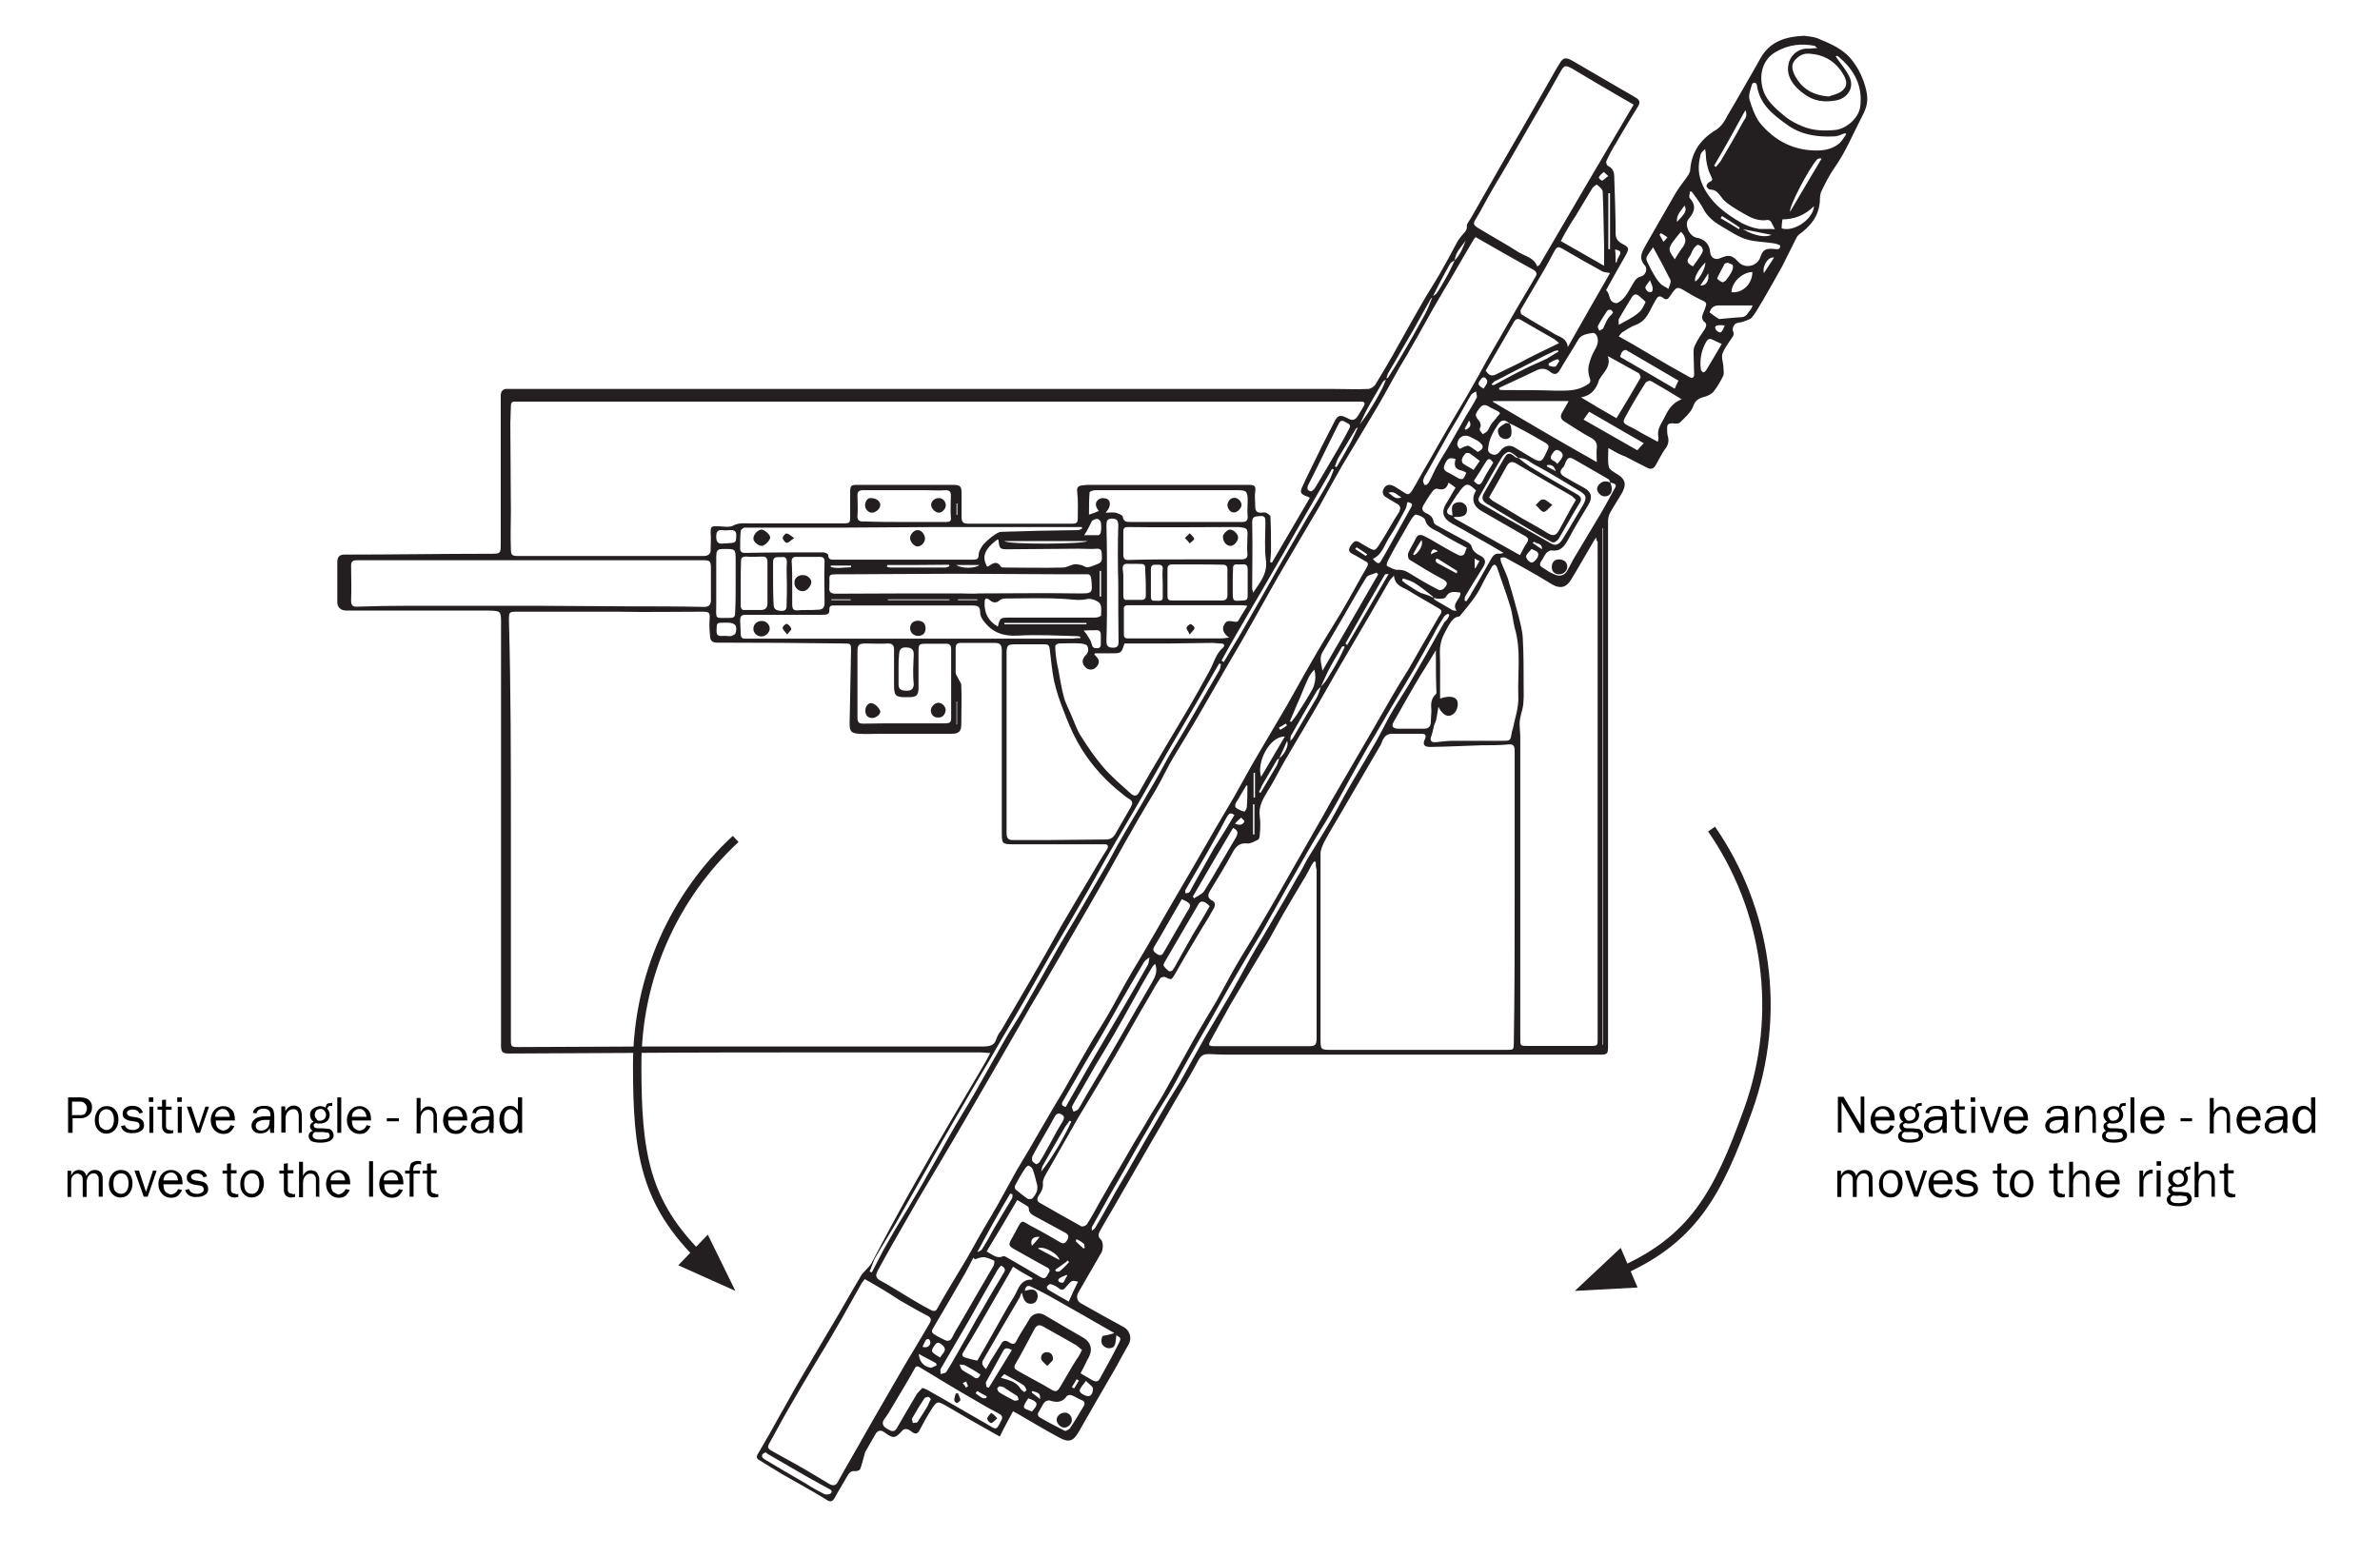 <svg xmlns="http://www.w3.org/2000/svg" xmlns:xlink="http://www.w3.org/1999/xlink" version="1.1" id="Layer_1" x="0px" y="0px" viewBox="0 0 846 553.5" style="enable-background:new 0 0 846 553.5;" xml:space="preserve"> <style type="text/css"> .st0{fill:#231F20;} .st1{fill:none;stroke:#231F20;stroke-width:2.993;} </style> <g id="r773mY_00000159443842116223292430000015860930385403538578_"> <g> <g> <path class="st0" d="M571.7,159.3c0,2.7-0.3,4.7,0.2,6.8c0.2,0.9,1.7,1.7,2.8,2.4c2.8,1.6,3.6,3.5,2,6.5c-1.4,2.5-3,4.9-4.3,7.2 c-0.5,0.9-0.8,2-0.8,3c0,59.6,0,119,0,178.5c0,2.8,0,5.7,0,8.5c0,2.5-0.3,2.8-2.8,2.8c-15.1,0-30.3,0-45.4,0 c-29.3,0-58.8,0-88.1,0c-1.9,0-3.9-0.2-5.8-0.2c-1.7,0-2.7,0.6-3.5,2.2c-2.8,5.2-5.8,10.2-8.8,15.3c-2.7,4.7-5.4,9.5-8.2,14.2 c-3.9,6.8-7.9,13.6-11.7,20.3c-2,3.6-4.3,7.2-6.3,10.9c-0.5,0.9-0.9,2,0.3,3c0.9,0.8,0.9,3.6,0.2,4.7c-2.7,4.7-5.5,9.5-8.2,14.2 c-0.8,1.4-0.5,3,0.9,3.8c5,2.8,10.1,5.7,15.3,8.5c2,1.1,3,3.8,1.7,6.1c-1.6,2.8-3.2,5.7-4.7,8.5c-4.4,7.6-8.8,15.1-13.1,22.7 c-1.9,3.3-3.5,3.8-6.8,2c-4.7-2.5-9.5-5.4-14-8c-0.8-0.5-1.7-0.9-2.5-1.4c-1.6,3-3.2,5.8-4.7,9c-3.6-2-6.8-3.8-10.1-5.7 c-2.8-1.6-5.7-3.3-8.4-4.9c-3.8-2.2-3.8-2.2-6.1,1.4c-1.4,2.2-2.7,4.6-3.9,6.9c-0.8,1.6-1.7,1.4-2.8,0.6 c-0.5-0.3-0.9-0.8-1.6-0.9c-0.5-0.2-1.3,0-1.6,0.3c-2.7,3-3.2,3.2-6.5,0.8c-1.4-1.1-2.7-0.5-3.3,0.8c-1.1,2-2.4,4.1-3.5,6.1 c-0.3,0.5-0.3,1.3-0.5,1.7c-0.5,1.6-0.8,3.2-1.4,4.6c-0.2,0.3-1.1,0.6-1.6,0.6c-1.7-0.3-2.4,0.8-3,1.9c-1.4,2.5-3,5-4.4,7.6 c-0.8,1.4-1.6,1.6-3,0.6c-5.2-3.2-10.4-6-15.6-9c-2.7-1.6-5.4-3.3-8-4.9c-1.3-0.6-1.3-1.6-0.6-2.5c2.7-4.6,5.4-9.3,7.9-13.9 c1.9-3.2,3.6-6.5,5.4-9.6c0.5-0.8,0.9-1.6,1.4-2.4c4.6-7.9,9.3-15.8,13.9-23.6c2.7-4.6,5.2-9.1,7.9-13.6c0.9-1.6,2.7-2.7,3.8-4.6 c5.5-10.4,11-20.8,16.9-31c7.4-13.1,15.1-26,22.8-39.1c0.8-1.4,1.6-2.8,2.5-4.6c-1.4,0-2.4-0.2-3.5-0.2c-17.2,0-34.4,0-51.7,0 c-25.1,0-50.1,0-75.2,0.2c-13.6,0-26.9,0.2-40.5,0.2c-2.5,0-3-0.5-3-2.8c0-50,0-99.9,0-150c0-4.6,0-4.6-4.6-4.7 c-15.3,0-30.6,0-45.7,0c-1.6,0-3.2,0-4.7,0c-1.9,0-3.2-1.1-3.2-3c0-4.7,0-9.5,0-14.2c0-1.7,0.6-2.7,2.5-2.7 c17.2,0,34.5-0.3,51.7-0.3c3.9,0,3.9,0,3.9-3.8c0-16.9,0-33.7,0-50.7c0-0.5,0-0.9,0-1.6c0-1.9,0.9-2.7,2.7-2.5c1.4,0,2.8,0,4.1,0 c96.4,0,193,0,289.5,0c3.9,0,7.9,0.2,12,0c0.9,0,2-0.8,2.5-1.4c2.8-4.6,5.5-9.1,8-13.7c3-5.4,6-10.7,9.1-16.1 c1.9-3.3,3.9-6.3,5.8-9.6c2.2-3.8,4.3-7.7,6.3-11.5c0.5-0.9,1.3-1.9,2-2.7c0.8-0.9,1.6-1.6,1.4-3c0-0.9,1.1-2,1.6-3 c3.5-6.1,7.1-12.4,10.6-18.6c2.8-4.9,5.7-9.8,8.5-14.7c3.6-6.3,7.1-12.4,10.7-18.8c0.6-1.1,1.4-2.2,2-3.3 c1.1-1.4,1.9-1.6,4.3-0.2c5.7,3.3,11.3,6.6,17,9.9c1.9,1.1,3.6,2,5.5,3.2c1.3,0.8,1.4,1.7,0.8,2.8c-2.7,4.4-5.4,8.8-7.9,13.2 c-1.3,2-2.5,4.3-3.5,6.5c-0.2,0.5,0.2,1.6,0.6,1.7c1.6,0.8,2.2,2,2.2,3.8c0.2,6.8,0.5,13.6,0.5,20.3c0,1.7,0.8,2.7,2.2,3.5 c2.7,1.4,2.7,1.7,1.3,4.3c-2.4,4.1-4.6,8.2-6.9,12.3c1.7,1.3,0.6,4.4,3.8,4.6c2.7-1.1,3.9-3.8,5.4-6.3c0.8-1.3,1.3-2.7,3.2-3.2 c1.6-0.3,2.5-2.7,1.4-3.9c-2.5-2.8-0.9-5,0.5-7.6c3.5-6,6.9-12.1,10.4-18.1c1.4-2.4,3.2-4.4,4.6-6.6c0.3-0.5,0.6-1.1,0.6-1.7 c0.5-6.5,3.8-11,9.3-14.3c1.7-1.1,3-3,3.9-4.9c3.6-6,6.9-12,10.4-18c0.6-1.1,1.3-2.4,2-3.5c3.3-5,8.4-6.6,13.9-6.9 c0.5,0,0.9-0.2,1.6,0c1.4,0.2,2.8,0.3,4.1,0.8c4.6,1.9,9.3,3.8,12.4,7.9c2.5,3.2,4.1,6.8,5,10.7c0.8,3.5,0.2,6-1.4,9 c-3.2,6.1-5.8,12.6-9.8,18.3c-1.9,2.7-3.3,5.5-4.7,8.4c-0.5,0.9-0.6,2.4-0.6,3.5c-0.3,5.4-3.3,9-7.4,12c-0.3,0.2-0.6,0.6-0.8,0.9 c-1.7,3.5-3.5,6.9-5.2,10.4c-2.2,3.9-4.4,7.9-6.8,12c-1.3,2-2.4,4.3-3.9,6.1c-0.6,0.8-2,1.1-3.2,1.6c-0.9,0.3-2,0.2-2.8,0.8 c-0.6,0.5-1.1,1.7-0.8,2.4c0.5,1.1,0.2,1.9-0.5,2.7c-1.1,1.7-2.5,3.5-3.2,5.4c-0.5,1.3,0.2,3,0.3,4.6c0,1.1,0.3,2.2,0,3.2 c-0.9,1.9-2,3.8-3.3,5.5c-0.6,0.9-1.6,1.4-2.8,1.9c-1.7,0.5-3.8,0.9-4.6,3.5c-0.8,2.2-2.8,3.9-4.7,5.8c-0.5,0.5-1.7,0.5-2.7,0.3 c-1.3,0-1.9,0.3-1.9,1.7c0,0.9,0,1.9,0.2,2.7c0.6,1.9,0.2,3.5-1.1,5c-1.1,1.6-2,3.5-3,5.2c-0.6,1.3-1.6,2-3,1.3 c-2.7-1.4-5.4-2.7-8-4.1C575.8,161.7,574,160.6,571.7,159.3z M454.7,269.6c-0.3,0.3-0.8,0.5-0.9,0.8c-1.6,2.7-3.2,5.4-4.7,8 c-0.6,0.9-0.9,2-1.6,3.2c0.2,0.2,0.5,0.2,0.6,0.3c1.7-3,3.5-5.8,5.2-8.8C454.1,272,454.4,270.7,454.7,269.6 c1.9-1.3,3.6-4.6,2.8-6.1C456.6,265.5,455.7,267.6,454.7,269.6z M517.1,92.6c-0.5,0.3-1.3,0.6-1.6,1.1c-1.3,2.2-2.4,4.4-3.6,6.6 c-0.9,1.9-1.9,3.6-2.8,5.5c-0.2,0.2-0.5,0.3-0.6,0.6c-2,3.6-4.1,7.2-6.1,10.9c-3,5-5.8,10.1-8.8,15.1c-0.5,0.8-0.6,1.7-0.9,2.5 c-0.3,0.3-0.9,0.5-1.1,0.8c-1.9,3.3-3.9,6.5-5.7,9.9c-1.1,2-2,4.3-3,6.3c-0.3,0.2-0.8,0.3-0.9,0.5c-2,3.3-4.1,6.8-6.1,10.1 c-0.6,0.9-0.9,2.2-1.4,3.3c0.2,0.2,0.5,0.2,0.6,0.3c1.7-2.8,3.3-5.7,5-8.7c0.9-1.9,1.9-3.8,2.7-5.7c1.1-1.6,2.4-3.2,3.5-4.9 c1.6-2.5,3.2-5.2,4.6-7.9c0.8-1.4,1.3-2.8,1.9-4.3c0.2-0.2,0.5-0.2,0.6-0.3c1.7-2.7,3.3-5.2,4.9-8c2.8-4.7,5.5-9.6,8.2-14.5 c1.1-2,1.9-4.3,2.8-6.5c0.5-0.3,0.9-0.5,1.3-0.9c1.3-1.9,2.4-3.8,3.5-5.8C515.1,96.9,516,94.9,517.1,92.6c1.9-2,3-4.6,3.9-7.1 C519.5,87.8,517.3,89.7,517.1,92.6z M469.5,244.2c-0.5,0.5-0.9,0.8-1.3,1.3c-3.2,5.4-6.3,10.7-9.3,16.1c-0.2,0.3-0.2,0.9-0.2,1.9 c0.5-0.6,0.6-0.8,0.8-0.9c2.8-4.9,5.8-9.9,8.7-14.8C468.8,246.6,469.1,245.3,469.5,244.2c0.8-0.9,1.6-1.7,2.2-2.7 c1.6-2.5,3.2-5.2,4.6-7.9c0.6-1.1,1.1-2.4,1.7-3.6c-0.2-0.2-0.3-0.2-0.5-0.3c-0.2,0.2-0.3,0.2-0.5,0.3c-1.7,3-3.5,5.8-5,8.8 C471.1,240.8,470.3,242.5,469.5,244.2z M509.6,212.6c-0.2-0.2-0.2-0.3-0.3-0.5c-2-1.6-4.1-3.3-6.3-4.7c-1.3-0.8-2.8-1.3-4.3-1.7 c-0.2,0.3-0.3,0.5-0.3,0.8c0.5,0.3,0.9,0.8,1.4,1.1c1.7,1.1,3.3,2.2,5.2,3.2C506.6,211.3,508.2,211.8,509.6,212.6 c0.2,0.2,0.2,0.6,0.3,0.6c2.2,1.3,4.3,2.5,6.5,3.8c0.3,0.2,0.8,0,1.4,0.2c-2-2.8,1.6-4.1,1.3-6.5c-2-0.2-3.9-0.8-5.2,1.6 c-0.2,0.5-1.3,0.6-1.9,0.6C511.1,213,510.4,212.7,509.6,212.6z M539.8,162.9L539.8,162.9c-1.1-0.8-2-1.9-3.3-2.2 c-0.6-0.2-2,0.9-2.5,1.7c-2.7,4.4-5.2,9-7.7,13.4c-1.1,1.7-1.1,2.5,0.6,3.5c3,1.7,6,3.5,9,5.2c5,2.8,9.9,5.5,15,8.5 c2,1.3,3.2,0.8,4.6-1.4c2.4-3.8,4.6-7.7,6.9-11.5c1.9-3.2,1.6-4.1-1.4-5.8c-4.9-3-9.8-6-14.8-8.7 C544.1,164.7,542.5,162.6,539.8,162.9z M536.5,150.5L536.5,150.5c-1.6-1.4-2.8-1.3-3.9,0.3c-1.7,2.5-3.3,5.2-3.6,8.5 c-0.2,1.1,0.2,1.6,0.9,2c1.6,0.9,2.5,0.2,3.5-1.1c1.3-1.7,3.3-2.2,5-1.1c1.9,1.1,3.6,2.2,5.5,3.3c3.6,2.2,4.1,2.2,5.8-1.6 c1.1-2.2,1.1-2.5-0.8-3.6c-3-1.7-6-3.5-9-5C538.9,151.6,537.6,151,536.5,150.5z M572.4,171.6L572.4,171.6 c-0.2-0.5-0.3-1.1-0.8-1.3c-4.1-2.4-8.2-4.7-12.3-7.1c-1.1-0.6-1.9-0.6-2.5,0.6c-0.5,0.8-0.6,1.9-1.3,2.5 c-1.4,1.4-0.8,2.4,0.6,3.2c2.4,1.4,4.6,2.7,6.9,3.9c2.7,1.4,3.2,3.5,1.6,6.1c-2.5,4.1-5,8.2-7.2,12.4c-1.4,2.5-2.8,4.3-6,3.8 c-0.5,0-1.3,0.5-1.7,0.9c-0.8,0.9-1.1,2-1.9,3c-0.6,0.9-0.5,1.7,0.5,2.2c1.4,0.9,2.8,1.9,4.4,2.5c1.7,0.8,3.5,0.3,4.4-1.4 c0.8-1.3,1.4-2.7,2.2-4.1c2.7-4.4,5.2-8.8,7.9-13.2c2.4-3.9,4.6-7.9,6.8-12C574.8,172.5,574.3,171.9,572.4,171.6z M181.6,294.8 L181.6,294.8c0,24.9,0,49.6,0,74.5c0,3,0,3,3,3c15.1,0,30.3-0.2,45.4-0.2c20.8,0,41.8,0,62.6,0c18.9,0,37.7,0,56.6,0 c2.4,0,4.3-0.2,5-2.8c0.3-0.9,0.9-1.9,1.6-2.8c3.5-6,6.9-11.8,10.4-17.8c3.8-6.5,7.4-12.9,11-19.4c3.6-6.1,7.2-12.3,10.9-18.4 c1.7-3,3.6-6.1,5.5-9.1c0.6-1.1,0-1.6-0.9-1.6c-1.6,0-3,0-4.6,0c-9.1,0-18.1,0-27.3,0c-4.7,0-4.7,0-4.7-4.6c0-21.4,0-42.9,0-64.3 c0-2-0.6-2.7-2.5-2.7c-3.9,0-7.9,0-12,0c-1.4,0-1.9,0.5-1.9,1.9c0,2.8,0,5.8,0,8.7c0,0.6,0.6,1.4,0.9,2c0.3,0.8,1.1,1.6,1.1,2.4 c0.2,4.7,0,9.3,0,14c0,2.4-0.9,3.3-3.3,3.3c-8.5,0-17.2,0-25.7,0c-2.5,0-4.9,0.2-7.4,0c-2.8-0.2-3.3-0.9-3.3-3.6 c0.2-8.5,0.3-17.2,0.5-25.7c0-2.8,0-2.8-2.8-2.8c-15-0.2-29.8-0.3-44.8-0.3c-1.6,0-2.4-0.6-2.5-2.2c-0.2-1.9-0.3-3.6-0.2-5.5 c0.2-3.2,0.2-3.3-3.2-3.3c-9.8,0-19.4,0.2-29.2,0c-11.8,0-23.6,0-35.6,0c-3.3,0-3.3,0-3.3,3.2 C181.6,245.3,181.6,270.1,181.6,294.8z M465.6,177c-0.5-0.3-0.8-0.5-1.1-0.5c-2.4-0.9-2.5-1.6-1.4-3.8c1.7-3.8,3.6-7.4,5.4-11.2 c1.7-3.6,3.6-7.1,5.4-10.7c1.6-3.3,2.2-3.6,5.5-1.9c1.4,0.8,2.4,0.3,3.2-0.9c0.6-1.1,1.4-2.2,2-3.3c0.8-1.3,0.6-1.9-0.9-1.9 c-2.5,0-4.9,0-7.4,0c-97.4,0-194.8,0-292.2,0c-0.3,0-0.8,0-1.1,0c-1.1,0-1.4,0.5-1.4,1.6c0,2-0.2,4.1-0.2,6 c0,10.6,0.2,21.1,0.2,31.5c0,4.4-0.2,8.7,0,13.1c0,2.5,0.3,2.7,3,2.7c19.9,0,39.9,0,59.7,0c1.9,0,3.9,0,5.8,0 c1.6,0,2.7-0.8,2.5-2.5c0-1.9,0.2-3.8,0-5.7c0-2.2,0.2-2.4,2.2-2.4c1.9,0,4.3,0.6,5.8-0.2c2-1.1,3.9-0.8,6-0.8 c11,0,22.1,0,33.1,0c2.4,0,2.5-0.2,2.5-2.5c0-2.8,0-5.7,0-8.5c0-2.4,0.3-2.7,2.5-2.7c5.2,0,10.4,0,15.8,0c6,0,12,0,18,0 c3,0,3.3,0.5,3.3,3.2s0,5.4,0,8.2c0,1.7,0.5,2.4,2.2,2.4c10.1,0,20.3,0,30.4,0c2.2,0,4.6,0,6.8,0c1.1,0,1.9-0.2,1.9-1.6 c0-3.3,0.2-6.6-0.2-9.8c-0.2-1.4,0.3-2,1.6-2.2c0.6,0,1.4-0.2,2-0.2c14.5,0,29,0,43.5,0c4.7,0,9.3,0,14,0c1.6,0,2.5,0.3,2.2,2.2 s0,3.8,0,5.7c0,1.3,0.6,2,1.9,2c0.6,0,1.3-0.2,1.9,0c0.6,0.3,1.6,0.9,1.6,1.4c0.2,4.1,0.2,8.2,0.2,12.3c0,1.3-0.2,2.5-0.3,3.8 c0.2,0.2,0.5,0.2,0.6,0.3C456.8,192.1,461.2,184.5,465.6,177z M524.5,84.3c-0.2,0.3-0.3,0.5-0.5,0.6c-2.7,4.6-5.4,9.1-8,13.7 c-2.2,3.6-4.3,7.2-6.5,11c-2.7,4.7-5.2,9.5-7.9,14c-1.7,3.2-3.8,6.3-5.5,9.5c-2.5,4.4-4.9,9-7.6,13.4 c-3.8,6.5-7.7,12.8-11.5,19.2c-2.8,4.9-5.5,9.8-8.2,14.7c-3.8,6.5-7.6,12.8-11.3,19.2c-4.1,6.9-8,14-12,21.1 c-3,5.4-6.1,10.7-9.3,16.1c-3.3,5.8-6.8,11.7-10.1,17.5c-2.8,4.9-5.8,9.6-8.7,14.5c-2.4,3.9-4.3,8.2-6.6,12.1 c-2.7,4.6-5.5,9-8,13.6c-3.5,6-6.8,12.1-10.2,18.1c-3.6,6.3-7.2,12.6-10.9,18.9c-3.6,6.3-7.2,12.4-10.9,18.8 c-3,5-6,10.1-8.8,15.1c-2.7,4.6-5.2,9.1-7.9,13.7c-3.5,6-6.8,11.8-10.2,17.6c-3.2,5.5-6.5,11.2-9.8,16.7 c-3.3,5.7-6.8,11.3-10.1,17.2c-4.1,7.1-8.2,14.2-12.1,21.4c-0.6,1.3-0.8,2.2,0.8,3.2c3.2,1.7,6.1,3.6,9.3,5.5 c2.8,1.7,5.8,3.5,8.7,5c0.9,0.5,1.9,0.8,2.5-0.5c1.3-2.4,2.7-4.7,4.1-7.1c2.2-3.6,4.4-7.4,6.6-11c2-3.5,3.9-7.1,6-10.6 c1.6-2.8,3.3-5.5,4.9-8.4c2.2-3.9,4.3-7.9,6.5-11.8c1.6-2.7,3.2-5.4,4.7-7.9c2.2-3.9,4.6-7.9,6.8-11.7c2-3.6,4.3-7.1,6.3-10.7 c2.8-4.9,5.5-9.8,8.4-14.7c2-3.5,4.3-6.9,6.3-10.4c2.4-4.1,4.6-8.4,6.9-12.4c2.5-4.4,5.2-8.7,7.7-13.1c3.2-5.4,6.1-10.7,9.3-16.1 c2.2-3.8,4.4-7.6,6.6-11.3c2.7-4.6,5.2-9.1,7.9-13.7c2.2-3.8,4.4-7.4,6.6-11.2c2.7-4.7,5.2-9.5,8-14.2c3.5-6,7.1-12,10.6-18 c3.3-5.8,6.5-11.7,9.9-17.5c3-5.2,6.1-10.2,9.3-15.4c3.2-5.4,6.1-10.9,9.3-16.4c0.5-0.9,0.5-1.6-0.5-2c-1.4-0.8-2.8-1.7-4.4-2.5 c-1.6-0.8-1.9-1.6-0.8-3.2c1.3-1.7,1.7-1.9,3.5-0.8c0.6,0.5,1.4,0.8,2.2,1.3c2.8,1.6,2.8,1.7,4.6-1.1c2.4-3.6,4.4-7.6,6.8-11.2 c0.9-1.7,0.3-2.5-1.1-3.2c-1.4-0.8-2.8-1.6-4.1-2.5c-0.3-0.3-0.6-1.1-0.6-1.6c0.5-2.2,2-3,4.1-1.9c1.1,0.6,2,1.3,3,1.9 c1.9,1.3,2.2,1.3,3.5-0.6c1.9-3.2,3.6-6.5,5.5-9.6c3-5.2,6-10.6,9.1-15.8c1.7-3,3.5-5.8,5.2-8.8c2.5-4.3,4.9-8.7,7.2-12.9 c3-5.2,6-10.4,9-15.6c2.5-4.4,5.2-8.7,7.7-13.1c0.6-0.9,0.5-1.7-0.6-2.4C537.9,92,531.3,88.2,524.5,84.3z M538.4,318.9 c0-1.7,0-3.5,0-5c0-15.6,0-31.2,0-47c0-1.7-0.5-2.4-2.2-2.2c-3.2,0.3-6.3,0.3-9.5,0.3c-6.1,0.2-12.1,0.5-18.3,0.6 c-2.2,0-2.8-0.9-1.9-2.8c0.6-1.4,0.2-1.9-1.3-1.9c-3.5,0-6.9,0-10.4,0c-1.9,0-2.8,1.1-3.5,2.7c-0.2,0.5-0.3,0.9-0.6,1.4 c-4.7,8-9.3,15.9-14,24c-2,3.5-4.1,6.8-6,10.4c-0.6,1.3-1.3,2.7-1.3,4.1c0,21.9,0,43.8,0,65.7c0,4.1,0,4.1,4.1,4.1 c20.6,0,41.3,0,61.9,0c2.7,0,2.7,0,2.7-2.7C538.4,353.4,538.4,336.3,538.4,318.9z M495.5,204.7c-0.8,0.9-1.4,1.4-1.7,2 c-2.2,3.8-4.4,7.6-6.5,11.3c-3.9,6.6-7.7,13.2-11.7,20c-3.9,6.8-7.7,13.6-11.7,20.3c-2.5,4.3-5.2,8.7-7.6,12.9 c-1.9,3.3-3.6,6.9-5.7,10.1c-1.7,2.8-3.3,5.5-2.8,9c0.3,2,0.2,4.3,0,6.5c0,0.6-0.2,1.4-0.5,1.7c-1.3,0.6-2.8,1.6-4.1,1.4 c-2.8-0.3-4.1,1.4-5.2,3.5c-2.5,4.6-5.2,9-7.9,13.4c-0.8,1.3-0.9,2.5,0.6,3.3c1.3,0.6,1.4,1.7,0.8,2.8c-1.3,2.4-2.7,4.7-4.1,6.9 c-3.3,5.5-6.6,11-9.8,16.7c-1.3,2-1.1,2-3.5,0.9c-0.5-0.2-1.6,0.2-1.7,0.5c-1.3,1.9-2.4,3.8-3.5,5.8c-4.3,7.2-8.4,14.7-12.6,21.9 s-8.5,14.3-12.8,21.4c-3.6,6.3-7.2,12.6-10.9,19.1c-0.8,1.4-2,3.2-1.9,4.6c0.2,1.7-0.5,3-1.4,4.3c-0.8,1.1-0.8,2.2,0.5,2.8 c4.9,2.8,9.6,5.5,14.5,8.2c0.5,0.3,1.7-0.2,2-0.6c1.6-2.5,3-5,4.4-7.6c2.8-4.9,5.5-9.6,8.4-14.5c2.5-4.4,5.2-9,7.9-13.4 c2-3.5,4.1-6.8,6.1-10.1c3.6-6.3,7.1-12.8,10.7-19.2c2.8-5,5.8-9.9,8.7-14.8c2.2-3.9,4.3-8,6.6-12c2.5-4.4,5.4-8.8,7.9-13.2 c4.6-7.7,9-15.4,13.4-23.2c4.3-7.6,8.7-15.1,12.9-22.7c4.7-8.2,9.5-16.2,14.2-24.4c2.4-4.1,4.7-8.2,7.1-12.3 c1.9-3.3,3.9-6.6,6-9.9c3.6-6.3,7.2-12.6,10.9-18.9c0.5-0.8,1.6-1.9,0.2-2.7c-3.6-2.2-7.2-4.1-10.7-6.3 C499,208.8,495.9,208.6,495.5,204.7z M567.4,191.1c-0.3,0.5-0.5,0.6-0.6,0.8c-2.8,4.7-5.5,9.6-8.4,14.3c-1.6,2.7-3.8,3.2-6.5,1.7 c-1.9-1.1-3.6-2.2-5.5-3.3c-3.8-2.2-7.6-4.3-11.3-6.3c-0.5-0.3-1.1,0-1.7,0c0,0.5,0,1.1,0.2,1.6c0.9,2.4,2.2,4.7,2.8,7.2 c1.3,4.1,2.4,8.4,3.5,12.4c0.6,2.5,1.3,5,1.4,7.6c0.3,5.5,0.3,11,0.3,16.5c0,3,0.2,6-0.5,8.8c-0.5,1.9-1.1,3.8-0.9,5.8 c0,1.3,0.2,2.5,0.2,3.8c0,35.8,0,71.5,0,107.2c0,2.7,0,2.7,2.7,2.7c7.4,0,14.8,0,22.4,0c2.4,0,2.4-0.2,2.4-2.5 c0-58.9,0-117.9,0-176.8C567.6,192.4,567.4,191.9,567.4,191.1z M188.7,199.2L188.7,199.2c-3.6,0-7.2,0-11,0c-17,0-33.9,0-50.9,0 c-1.4,0-2,0.5-2,1.9c0,4.1,0.2,8.4,0,12.4c0,1.7,0.6,2.4,2.4,2.2c6-0.2,12-0.3,18-0.3c15.3,0,30.6,0,45.9,0 c10.6,0,21.3,0.2,31.8,0.2c9.1,0,18.3,0,27.4,0.2c1.7,0,2.4-0.8,2.4-2.4c0-3.6,0-7.2,0-11c0-3-0.2-3.2-3.2-3.2 C229.2,199.2,209.1,199.2,188.7,199.2z M307.4,454.8c-0.6,0.8-1.1,1.4-1.4,2c-2.4,4.3-4.7,8.4-7.1,12.6 c-2.7,4.7-5.5,9.5-8.4,14.2c-3.5,5.8-6.9,11.5-10.2,17.3c-2.4,4.1-4.6,8.4-6.9,12.4c-0.6,1.1-0.5,1.7,0.6,2.4 c3.3,1.9,6.6,3.6,9.9,5.5c3.6,2,7.2,4.3,11,6.5c1.1,0.6,2.2,0.6,2.8-0.6c3.3-6,6.8-11.8,10.1-17.8c3.3-5.7,6.5-11.3,9.8-17 c2.5-4.3,5-8.7,7.6-12.9c1.7-3,3.5-5.8,5.2-8.8c0.6-1.1,0.8-1.9-0.6-2.7c-3.3-1.7-6.6-3.6-9.9-5.5 C315.9,459.7,311.8,457.3,307.4,454.8z M357.8,263.8c0,10.9,0,21.7,0,32.5c0,1.7,0.6,2.4,2.2,2.4c3.9,0,7.9,0,11.7,0 c7.1,0,14.2-0.2,21.4-0.2c1.4,0,2.4-0.5,3.2-1.7c1.9-3.3,3.8-6.6,5.7-9.9c0.6-1.1,0.8-2-0.6-2.8c-1.6-0.9-2.8-2.2-4.3-3.3 c-5.8-4.9-10.6-10.6-14.2-17.2c-2-3.6-3.6-7.6-5-11.3c-1.3-3.3-2.4-6.6-3.2-10.1c-0.8-3.8-1.1-7.9-1.6-11.7 c-0.2-1.1-0.6-1.4-1.7-1.4c-3.5,0-7.1,0-10.6,0c-2.7,0-3,0.5-3,3.2C357.8,242.5,357.8,253.2,357.8,263.8z M389.2,232.3 c0,0.2-0.2,0.3-0.2,0.5c0.2,0.2,0.5,0.3,0.6,0.6c1.1,0.9,1.3,2.2,0.5,3.3c-1.1,1.6-2.7,1.7-3.9,0.9c-1.6-1.3-1.9-3-0.3-4.6 c1.1-1.1,1.1-2.2,0.6-3.3c-0.3-0.6-1.6-0.8-2.4-0.9c-2.5-0.2-5.2,0-7.7,0c-0.5,0-1.3,0.6-1.3,0.9c0,1.7,0.2,3.6,0.5,5.4 c0.2,0.9,0.3,1.9,0.6,3c0.6,3.2,1.1,6.5,1.9,9.5c0.6,2.4,1.9,4.7,2.8,6.9c1.1,2.5,1.9,5,3.3,7.2c2.4,3.8,5,7.6,7.9,11 c3,3.5,6.6,6.5,9.9,9.5c0.9,0.8,2,1.1,2.8-0.3c1.3-2.4,2.7-4.7,4.1-7.2c4.3-7.2,8.5-14.5,12.8-21.6c2.8-4.7,5.5-9.6,8.2-14.5 c1.6-2.8,2.2-6.1,4.9-8.4c0.6-0.5,0.5-1.4-0.8-1.4c-1.1,0-2-0.2-3.2-0.2c-5,0-10.2,0.2-15.3,0.2c-5.2,0-10.6,0-15.8,0 c-1.1,3.5-1.1,3.5-4.9,3.5C393,232.3,391.1,232.3,389.2,232.3z M546.4,94.7c0.3-0.2,0.8-0.3,0.9-0.6c11-18.9,22.1-37.8,33.4-56.9 c-2.5-1.4-4.7-2.7-7.1-4.1c-4.6-2.7-9.3-5.4-13.9-8.2c-3.2-1.9-3.6-1.9-5,0.6c-3.3,5.8-6.6,11.7-10.1,17.6 c-2.8,4.9-5.7,9.9-8.5,14.8c-2,3.5-4.1,6.8-6,10.2c-1.9,3.2-3.5,6.5-5.4,9.6c-1.1,1.7-1.1,2.2,0.6,3.3c4.9,3,9.9,5.7,14.7,8.8 C542.5,91.2,545.3,91.7,546.4,94.7z M511.3,251.3c-0.3,1.7-0.5,3.3-0.8,4.7c-0.2,0.8-0.6,1.4-0.8,2.2c-0.3,1.1-0.5,2.4-0.9,3.5 c-0.6,1.4-0.2,2.4,1.6,2.2c2-0.2,4.1-0.5,6.1-0.5c5.8,0,11.7,0,17.6,0c2.8,0,2.8,0,3.3-3c0-0.3,0.2-0.8,0.3-1.1 c0.8-3.9,2.2-7.7,2-11.7c-0.3-8.2,1.1-16.4-1.3-24.4c-0.6-2.5-0.8-5.2-1.6-7.7c-1.4-4.7-3.2-9.3-4.7-13.9 c-0.2-0.3-0.5-0.8-0.8-0.8s-0.8,0.3-0.9,0.6c-1.3,2.2-2.7,4.6-3.8,6.9c-1.9,3.9-4.7,7.1-7.4,10.4c-0.2,0.2-0.3,0.5-0.5,0.5 c-2,0.2-2.8,1.7-3.8,3.3c-1.1,2-2.4,4.1-2.8,6.5c-0.5,2-0.2,4.4-0.2,6.6c0,4.3,0,8.4,0,12.8c3-1.1,5.5-0.8,6.1,0.8 c0.6,1.7-0.3,4.3-1.9,5C514.6,255.1,512.7,254.2,511.3,251.3z M467.7,306.5c-0.2,0-0.5-0.2-0.6-0.2c-0.3,0.5-0.6,0.8-0.9,1.3 c-0.6,1.3-1.3,2.5-1.9,3.6c-2.8,4.7-5.7,9.5-8.4,14.2c-2,3.5-3.8,7.1-5.8,10.4c-4.3,7.2-8.7,14.5-12.9,21.7 c-2.2,3.9-4.3,7.9-6.5,11.8c-1.4,2.5-1.4,2.7,1.6,2.7c10.9,0,21.7,0,32.5,0c2.8,0,3.2-0.3,3.2-3.2c0-19.9,0-39.7,0-59.6 C467.7,308.4,467.7,307.4,467.7,306.5z M384.6,188c0-0.2,0-0.5,0-0.6c-1.9,0-3.8,0-5.5,0c-15.4,0-31,0-46.5,0 c-10.4,0-20.8,0.2-31.2,0.2c-12.3,0-24.4,0-36.7,0c-0.5,0-1.3,0.8-1.4,1.1c-0.2,2-0.2,4.1-0.2,6.3c0,1.1,0.5,1.6,1.7,1.6 c9.3-0.2,18.6-0.2,27.9-0.2c0.6,0,1.7,0.6,1.7,0.9c0,1.9,1.3,1.7,2.5,1.7c16.4,0,32.6,0,49,0c1.4,0,2-0.3,2-1.9 c0-1.1,0.8-2.2,1.4-3.2c1.1-1.3,2.5-2.5,3.9-3.5c0.8-0.6,1.9-1.3,2.8-1.3c9-0.3,18-0.5,26.9-0.6 C383.8,188.5,384.3,188.1,384.6,188z M384,226.9c0-0.2,0-0.3,0-0.5c-0.3,0-0.6-0.2-0.9-0.2c-7.1-0.2-14.3-0.6-21.3-0.2 c-5.2,0.3-9-1.1-12-5c-0.8-0.9-1.4-2.2-1.4-3.3c0-2-0.8-2.4-2.7-2.4c-9.5,0-18.9,0-28.4,0c-6.8,0-13.6,0-20.5,0 c-0.9,0-2-0.2-2,1.3c0.2,1.9-0.9,2-2.5,2c-9.1,0-18.1,0-27.3,0c-1.4,0-1.9,0.5-1.9,1.9c0,1.6,0.2,3.3,0.2,4.9 c0,1.3,0.5,1.7,1.7,1.7c20.5,0,41.1,0,61.6,0c18.3,0,36.6,0,54.8,0C382.2,226.9,383.2,226.9,384,226.9z M321.3,257.2 c4.9,0,9.8,0,14.8,0c1.3,0,2-0.3,2-1.7c0-8.2,0-16.5,0-24.7c0-1.4-0.6-2-2-1.9c-2.4,0-4.7,0-6.9,0c-2.5,0-2.7,0.2-2.7,2.8 c0,4.3,0,8.5,0,12.9c0,2.7-0.8,3.3-3.5,3.3c-0.3,0-0.8,0-1.1,0c-3.6,0-4.1-0.6-4.1-4.3c0-4.3,0-8.5,0-12.6c0-1.6-0.6-2.2-2.2-2.2 c-2.5,0.2-5,0-7.6,0c-2.7,0-3.2,0.3-3.2,3c0,7.7,0,15.4,0,23.3c0,1.9,0.6,2.2,2.2,2.2C311.6,257.2,316.5,257.2,321.3,257.2z M341.4,211L341.4,211c2.2,0,4.4,0.2,6.6,0c11.7,0,23.3-0.2,35,0c5.4,0,5.4,0.2,4.9-5.2c-0.2-1.3-0.6-1.7-1.7-1.6 c-2.5,0-5.2,0-7.7,0c-12.9,0-25.8-0.2-38.8-0.2c-13.4,0-26.8,0.2-40.2,0.2c-6,0-4.4-0.3-4.7,4.7c-0.2,1.6,0.6,2.2,2.2,2.2 C311.8,211,326.6,211,341.4,211z M572.3,97.1c-1.1-0.3-2-0.2-2.7-0.6c-4.6-2.5-9-5-13.6-7.7c-2.4-1.4-2.5-1.3-3.9,1.3 c-1.4,2.7-2.8,5.2-4.4,7.9c-2.4,4.1-4.7,8-7.1,12.1c-0.3,0.5,0,1.6,0.3,1.7c3.9,2.5,8,4.7,12.1,7.2c1.7,0.9,3.9,1.3,4.3,4.4 C562.5,114.2,567.4,105.6,572.3,97.1z M393,182.3c1.6,0,2.7-0.2,3.6,0c0.9,0.3,2.4,0.8,2.5,1.4c0.3,1.9,1.4,1.9,2.8,1.9 c7.9,0,15.6,0,23.5,0c5.4,0,10.9,0,16.2,0c1.4,0,2-0.6,1.9-2c-0.2-1.9,0-3.8,0-5.7c0-3.2-0.5-3.6-3.6-3.6c-12.1,0-24.3,0-36.4,0 c-4.7,0-9.5,0-14.2,0c-0.8,0-2,0.5-2,0.8c-0.2,2.5-0.2,5-0.2,7.9c1.4-0.5,2.4-0.8,3.5-1.3c-1.3-1.6-1.6-3.2,0.2-4.3 c0.8-0.5,2.5-0.3,3.2,0.3C395,179,394.5,180.6,393,182.3z M575.4,119.6c3.6,2,6.8,3.8,9.9,5.7c5,3,10.2,6,15.3,8.8 c1.1,0.6,1.6,0,1.6-0.9c0-2.5-0.2-5-0.2-7.6c0-0.9,0-2,0.5-2.8c0.9-2,2.2-3.9,3.5-5.8c0.6-1.1,0.8-1.9-0.3-2.7 c-0.5-0.3-0.8-1.4-0.6-2c0.2-0.9,0.8-1.9,1.1-3c0.3-0.8,0.6-1.6-0.5-2.2c-2-0.9-4.1-2-6-3.2c-3.6-2.2-3.6-2.2-6,1.3 c0,0,0,0.2-0.2,0.2c-0.5,1.1-1.4,1.3-2.2,0.6c-1.7-1.3-2.2-0.3-3,1.1c-1.9,3.2-2.8,6.9-6.8,8.4c-1.7,0.6-3.3,1.7-4.9,2.7 C576.2,118.5,575.9,119,575.4,119.6z M652.5,20c1.6,2.4,3.5,4.6,4.7,6.9c2.4,4.4-0.8,8.2-4.6,8.8c-3.3,0.6-6.6,0.5-9.8-1.3 c-3.2-1.9-7.7-5.7-7.2-10.6c0.3-3.9,3.5-6.8,7.4-6.5c0.8,0,1.7-0.2,3-0.2c-0.6-0.5-0.8-0.6-0.9-0.8c-4.7-0.9-9.1-0.5-13.6,2 c-5.5,3-6.3,9.1-4.7,13.9c1.3,3.9,4.6,6.6,7.6,9.1c1.9,1.6,4.1,2.7,6.3,3.6c3.8,1.6,7.7,1.7,11.8,1.3c3.9-0.5,8-4.1,8.7-8 c1.1-7.7-2.2-13.6-8-18.3C653,19.8,652.5,20,652.5,20z M421.2,198.9L421.2,198.9c0.8,0,1.6,0,2.5,0c5.8,0,11.7,0,17.5,0 c1.6,0,2.4-0.5,2.2-2.2c-0.2-1.7,0-3.6,0-5.4c0.2-3.5,0-3.6-3.3-3.9c-0.6,0-1.1,0-1.7,0c-12.4,0-25.1,0.2-37.5,0 c-1.3,0-1.6,0.5-1.6,1.6c0,2.7,0,5.4,0,8.2c0,1.4,0.5,2,1.9,1.9C407.9,198.9,414.5,198.9,421.2,198.9z M443.4,215.4 c-1.3-0.2-1.9-0.2-2.4-0.2c-8.7,0-17.3,0-25.8,0c-4.7,0-9.3,0-14,0c-1.1,0-1.9,0.2-1.7,1.6c0,3,0,6,0,8.8c0,0.9,0.3,1.4,1.4,1.4 c11.2,0,22.4,0,33.6,0c0.6,0,1.3-0.2,2.4-0.3c-2-1.4-2.7-3-1.7-4.7c0.8-1.7,2.4-1.1,3.8-0.9c0.3,0,0.9,0,1.1-0.3 C441,219.2,442.1,217.5,443.4,215.4z M396.1,474c-7.7-4.4-15.6-9-23.5-13.4c-2-1.1-4.3-2.2-6.3-3.2c-1.1-0.5-1.9,0.2-2,1.6 c2.5-0.8,3.8-0.6,4.4,0.9c0.5,1.4-0.2,3.3-1.6,3.6c-2.7,0.5-3.3-1.6-3.9-3.9c-0.5,0.9-0.6,1.6-0.9,2c-4.3,7.2-8.4,14.3-12.6,21.6 c-0.6,0.9-1.1,2,0.8,3.6c0.5-0.8,0.8-1.6,1.3-2.4c1.3-2,2.5-4.1,3.8-6.1c0.9-1.7,1.7-2,3.3-0.9c1.3,0.8,1.9,0.5,2.5-0.8 c1.4-2.7,3.2-5.2,4.7-7.9c1.1-1.7,3.5-2.2,5.2-1.1c4.6,2.7,9.1,5.4,13.7,8c2.5,1.4,3.5,3.9,2.2,6.6c-0.3,0.8-0.8,1.4-1.1,2.2 c-0.6,1.3-1.4,2.7-2,3.9c1.4,0.9,2.8,1.6,4.1,2.4c1.3,0.8,2.2,0.6,2.8-0.6c2.4-4.3,4.7-8.5,6.9-12.9c0.6-1.3,0.5-1.6-1.1-2.4 c-0.3,3.9-0.6,4.4-2.5,4.6c-1.4,0-2.8-1.1-2.8-2.5c0-0.6,0.2-1.7,0.5-1.9C393.3,474.8,394.7,474.5,396.1,474z M321.3,185.6 L321.3,185.6c5,0,9.9,0,15,0c1.3,0,1.9-0.3,1.7-1.7c-0.2-2.5,0-5.2,0-7.7c0-1.4-0.5-1.9-1.9-1.9c-2.2,0.2-4.4,0-6.6,0 c-7.6,0-15.3,0-22.8,0c-1.4,0-2,0.6-1.9,2c0,2.4,0.2,4.7,0,6.9c-0.2,1.7,0.6,2.4,2.4,2.2C311.6,185.6,316.5,185.6,321.3,185.6z M384.6,480c-0.6-0.5-1.3-1.1-1.9-1.6c-3.8-2.2-7.6-4.3-11.5-6.5c-1.7-1.1-2.7-0.9-3.6,0.9c-2.2,4.1-4.3,8.2-6.6,12.1 c-0.8,1.3-0.3,1.9,0.6,2.4c4.1,2.4,8.2,4.4,12.3,6.9c1.6,0.9,2,0.3,2.8-0.8c2-3.3,3.9-6.8,6-10.1 C383.5,482.3,384,481.2,384.6,480z M515.2,218.7c-0.2-0.2-0.3-0.3-0.5-0.5c-0.5,0.3-0.9,0.5-1.3,0.9c-1.3,2-2.7,4.3-3.8,6.5 c-2.2,3.9-4.4,8-6.8,12.1c-2.7,4.6-5.4,9-8,13.4c-2.8,4.7-5.5,9.5-8.4,14.2c-2.2,3.8-4.4,7.7-6.5,11.5c-2.4,4.3-4.7,8.7-7.2,12.9 c-1.9,3.3-4.1,6.6-6,9.9c-3.2,5.4-6.1,10.7-9.3,16.1c-2.2,3.9-4.4,7.9-6.6,11.7c-1.9,3.5-3.9,6.8-6,10.2 c-2.8,4.7-5.7,9.6-8.4,14.3c-2.2,3.9-4.4,7.9-6.6,11.7c-2.7,4.7-5.4,9.3-8,14c-2.2,3.8-4.1,7.7-6.3,11.3c-2.2,3.6-4.6,7.2-6.6,11 c-3.3,5.5-6.5,11.2-9.6,16.7c-3.8,6.5-7.4,12.9-11,19.4c-0.3,0.5-0.2,1.1-0.2,1.6c0.3-0.3,0.9-0.5,1.1-0.9 c2.4-3.9,4.6-8,6.9-12.1c2-3.6,4.3-7.2,6.3-10.9c3.9-6.8,7.7-13.4,11.7-20.2c1.7-3,3.6-5.8,5.4-8.8c3-5.4,6-10.9,9-16.2 c3-5.2,6.1-10.2,9.1-15.4c2.2-3.9,4.4-8,6.6-12c3.3-5.8,6.8-11.5,10.1-17.3c2.4-3.9,4.6-8,6.9-12c1.3-2,2.4-4.3,3.6-6.5 c2.7-4.4,5.4-8.7,8-13.1c2.4-4.1,4.4-8.2,6.8-12.3c2.5-4.4,5.2-8.7,7.7-13.1c2.4-3.9,4.4-8,6.6-12.1c2-3.6,4.3-7.1,6.5-10.6 c4.4-7.6,8.8-15.3,13.1-23C514.1,220.8,514.8,219.8,515.2,218.7z M309.1,452.1c0.3,0.2,0.5,0.2,0.8,0.3c1.4-2.7,2.7-5.2,4.1-7.9 c2.5-4.4,5-8.8,7.7-13.1c2.7-4.6,5.5-9.1,8-13.7c2.5-4.3,4.9-8.7,7.4-13.1c3-5.4,6.3-10.6,9.3-15.8c3.5-6.1,6.9-12.3,10.4-18.4 c2-3.6,4.4-7.1,6.5-10.7c4.4-7.6,8.7-15.3,12.9-22.8c1.9-3.3,3.8-6.5,5.7-9.6c1.9-3.2,3.6-6.3,5.5-9.5c2.2-3.8,4.4-7.6,6.6-11.3 c2-3.8,4.1-7.6,6.3-11.3c2.7-4.6,5.4-9,8-13.6c2.4-3.9,4.6-8,6.8-12c2-3.6,4.4-7.2,6.5-10.9c3.9-6.8,7.9-13.6,11.8-20.3 c0.3-0.6,0.5-1.4,0.6-2.2c-0.2-0.2-0.5-0.2-0.6-0.3c-0.5,0.9-1.1,1.7-1.6,2.7c-2.7,4.7-5.4,9.5-8.2,14.2 c-3.8,6.5-7.6,12.8-11.2,19.2c-3.9,6.8-7.7,13.6-11.7,20.3c-2.5,4.4-5.2,8.8-7.7,13.2c-2.7,4.7-5.2,9.5-7.9,14 c-3.9,6.9-8,13.7-12,20.5c-4.1,7.1-8,14.2-12.1,21.1c-3.2,5.4-6.3,10.6-9.3,15.9c-4.1,6.8-8,13.7-12,20.5 c-3.3,5.7-6.5,11.2-9.6,16.9c-3.9,6.9-7.9,13.9-11.8,20.8c-2.4,4.1-5,8.2-7.4,12.4C310.2,449.1,309.8,450.7,309.1,452.1z M567.6,164.3c0-2-0.2-3.6,0-5c0.2-1.7-0.5-2.8-2-3.6c-3.2-1.7-6.3-3.8-9.3-5.7c-1.4-0.8-2-1.9-0.9-3.5c0.8-1.3,1.4-2.5,2.2-3.9 c-9,0-18,0-26.9,0c0,0.2,0,0.2,0,0.3C542.7,150,554.8,157.1,567.6,164.3z M532.9,137.9c0,0.2,0,0.3,0,0.6 c0.6,0.2,1.3,0.2,1.9,0.2c6,0,12,0,18,0.2c3.8,0,7.4,0.2,10.7-1.7c0.9-0.6,2.2-0.9,1.7-2.5c-0.5-1.4-0.8-2.8-0.5-4.6 c0.5-2,1.1-3.9,2.2-5.7c0.3-0.5,0.6-1.1,0.8-1.7c0.8-2.2-0.2-4.6-1.7-4.3c-1.7,0.3-3.9,0.5-5,2.4c-2,3.5-4.3,6.9-6.3,10.4 c-1.1,1.9-2,2.4-3.8,0.9c-1.7-1.4-3.5-1.1-5.2-0.2c-1.6,0.8-3,1.4-4.6,2.2C538.4,135.4,535.6,136.6,532.9,137.9z M601.3,68.1 c-0.2,0-0.3,0-0.6,0c0,0.8-0.5,2,0,2.4c2.4,2.7,1.6,5-0.5,7.4c-1.6,1.9,0.3,6.1,2.8,6.6c3,0.5,4.7,2.4,4.9,5.2 c0.2,1.9,1.7,2.8,3.3,2.2c3.3-1.4,4.3-1.4,6.8,1.3c2.2,2.4,6.6,1.6,7.7-1.7c0.9-2.7,1.9-3.2,4.7-3c0.9,0,2.4,0.6,2.4-1.1 c0-0.3-1.6-0.8-2.4-0.9c-3.2-0.5-6.6-0.5-9.6-1.4s-5.7-2.8-8.5-4.4c-2.4-1.4-4.7-3-6.3-5.5C604.7,72.6,603,70.4,601.3,68.1z M354.7,222.8c0.8-3.2,0.8-3.2,4.4-3.2c10.1,0,20.2,0,30.3,0c0.8,0,2-0.5,2-0.8c0-1.6,0.3-3.5-0.6-4.4c-0.9-0.9-3-1.7-4.4-1.4 c-2.5,0.6-4.9,0.2-7.4,0c-7.1-0.5-14.3-0.2-21.6-0.2c-0.6,0-1.4,0.2-1.9,0.5c-1.3,1.3-2.5,1.1-3.8,0c-1.1-0.9-1.7-0.5-1.7,0.8 C349.8,218.1,351.4,220.9,354.7,222.8z M327.9,493.5c0.9,0.3,1.4,0.5,1.9,0.8c1.9,1.1,3.9,2.2,5.8,3.3c5.2,3,10.4,6,15.6,9 c3,1.9,3,1.9,4.6-1.3c0.8-1.3,0.5-2-0.8-2.7c-2.7-1.4-5.2-2.8-7.7-4.3c-6.8-3.9-13.6-8-20.3-12.1c-0.8-0.5-1.4-0.6-1.9,0.5 c-2.8,5-5.8,9.9-8.7,14.8c-0.6,1.1-1.4,2.2-2.2,3.3c-0.9,1.4-0.2,2.5,1.1,3.2c1.1,0.6,2.4,1.7,3.5-0.2c2.4-4.1,4.7-8.2,7.2-12.3 C326.6,494.8,327.2,494.2,327.9,493.5z M425.9,200.7c-3.2,0-6.1,0-9.3,0c-1.1,0-1.6,0.5-1.6,1.6c0,3.2,0,6.5,0,9.6 c0,1.1,0.3,1.6,1.4,1.6c6,0,12,0,18,0c1.4,0,1.9-0.6,1.9-2c0-3,0-6,0-9c0-1.3-0.5-1.7-1.7-1.7 C431.6,200.7,428.7,200.7,425.9,200.7z M350.9,201.5c0.3-0.2,0.5-0.2,0.5-0.2c1.6-1.1,3-2,4.4,0.2c0.2,0.3,0.9,0.3,1.4,0.3 c6.9,0,13.7,0.2,20.6,0c1.3,0,2.5-0.8,3.8-1.1c0.8-0.2,1.7,0,2.7,0.2c0.8,0.2,1.6,0.9,2.4,0.8c1.3-0.2,2.5-0.8,3.8-1.3 c0.5-0.2,1.1-0.8,1.1-1.3c0.2-0.8,0-1.6,0-2.4c0-0.9-0.3-1.6-1.6-1.6c-2.2,0.2-4.4,0-6.6,0c-8.2,0-16.4,0.2-24.6,0.2 c-3.5,0-3.5,0-3.9-3.3c0,0-0.2-0.2-0.3-0.2C348.8,196,349.5,198.9,350.9,201.5z M554.8,85.7c5.2,3,10.1,5.8,15.4,8.8 c0-2.5,0-4.7,0-6.8c-0.2-6.5-0.2-13.1-0.5-19.5c0-0.9-1.3-1.9-2-2.5c-0.2-0.2-1.6,0.8-1.9,1.6c-2,3.2-3.9,6.5-5.8,9.6 C558.1,79.7,556.4,82.7,554.8,85.7z M350.7,445c1.9,0.9,3.5,2.7,5.8,1.7c0.5-0.2,1.1,0.2,1.6,0.5c3.9,2.2,7.9,4.6,11.8,6.9 c1.9,1.1,2.2-0.5,2.8-1.4c0.8-0.9,0.3-1.7-0.8-2.2c-3.8-2-7.6-4.3-11.3-6.3c-2-1.1-2.2-1.6-1.1-3.6c0.5-0.8,0.9-1.6,1.4-2.5 c2.8-5.4,2-3.9,6.5-1.7c3.3,1.7,6.5,3.6,9.6,5.4c1.1,0.6,1.7,0.2,2.4-0.9c0.5-1.1,0.6-1.7-0.6-2.5c-3.6-1.9-7.1-3.9-10.7-5.8 c-1.1-0.6-2.5-1.3-2.4-3c0-0.3-0.5-0.8-0.8-0.9c-1.1-0.6-2-1.3-3.3-2C358.1,432.7,354.5,438.7,350.7,445z M521.4,194.8 c-3.2-1.7-6.3-3.3-9.3-5.2c-2-1.3-4.7-1.7-5.5-4.7c-0.3-0.9-2-1.7-3.2-1.9c-0.5-0.2-1.4,1.1-1.9,1.9c-1.1,1.7-2,3.6-3.2,5.5 c-1.7,3-3.5,6.1-5,9.1c-0.3,0.5-0.5,1.6-0.3,1.7c1.3,0.6,2.7,1.6,4.1,1.4c1.3,0,2,0.2,3.2,0.8c3.6,2.2,7.2,4.4,11,6.3 c0.5,0.3,1.6,0,2-0.5c1.6-1.7,1.3-2.4-1.1-3.6c-3.8-2-7.4-4.3-11.2-6.6c-0.5-0.3-0.6-1.6-0.5-2.2c0.8-1.9,1.9-3.5,2.8-5.4 c0.6-1.3,1.6-1.4,2.7-0.9c1.9,0.9,3.6,1.9,5.4,3c2.4,1.3,4.6,2.7,7.1,3.9c0.5,0.3,1.6,0.2,1.9-0.3 C520.8,196.7,520.9,195.7,521.4,194.8z M346.5,447.8c-0.2-0.2-0.3-0.5-0.5-0.6c-1.3,2.4-2.5,4.9-3.9,7.2 c-3.3,5.8-6.8,11.7-10.2,17.5c-0.5,0.9-1.1,1.7,0,2.4c1.1,0.8,2.4,1.4,3.6,2c1.1,0.6,2.2,0.8,3-0.8c0.8-1.7,1.9-3.5,2.8-5 c3.9-6.8,7.9-13.6,11.8-20.3c0.3-0.6,0.5-1.9,0.3-1.9c-1.1-0.6-2.4-1.1-3.6-1.3C348.5,447,347.4,447.5,346.5,447.8z M554.2,122 c-0.6-0.5-1.1-0.9-1.7-1.4c-3.8-2.2-7.6-4.3-11.3-6.5c-1.7-1.1-2.4-0.9-3.3,0.8c-1.1,1.9-2.2,3.8-3.3,5.7 c-2.2,3.8-4.3,7.4-6.5,11.2c0.9,1.3,1.9,2.2,3.5,1.4c2.7-1.3,5.4-2.7,8-3.9C544.2,126.8,549,124.5,554.2,122z M597.8,142 c-3.9-2.4-7.2-4.4-10.9-6.5c-0.5-0.3-1.7,0.2-1.9,0.5c-2.5,3.9-4.9,7.9-7.1,12c-1.3,2.2-0.9,2.5,1.3,3.6c2,0.9,3.9,2.2,6,3.3 c1.3,0.6,2.5,1.4,4.1,2.2c0.2-0.8,0.3-1.3,0.2-1.7c-0.5-2.4,0.6-4.1,1.7-6.1C592.8,146.1,594.2,143.2,597.8,142z M540.3,197.4 c0.9-1.7,1.6-3.2,2.4-4.3c0.8-1.1,0.6-1.9-0.6-2.5c-5.2-3-10.6-6.1-15.8-9.1c-2-1.3-3-3-2.4-5.4c0.2-0.6,0.5-1.3,0.8-1.7 c-2.8-2.7-3.6-2.8-5.8,0.2c-1.6,2-2.8,4.3-4.3,6.5c-0.6,1.1,0,2,1.7,2.2c0-1.7-1.1-4.1,1.9-4.7c1.7-0.3,3,0.8,3.2,2 c0.5,3.2-2.2,3.3-4.6,3.2c0,0.2,0.2,0.3,0.2,0.5C524.7,188.6,532.4,193,540.3,197.4z M562,141.3c4.4,2.7,8.4,5,12.6,7.4 c3-4.9,5.8-9.6,8.5-14.3c0.2-0.3-0.2-1.4-0.6-1.7c-3.5-2-7.1-3.9-11-6.1c1.3,3.6-1.4,5.7-2.8,8c-0.2,0.2-0.2,0.3-0.3,0.5 C567.4,138.3,565.8,140.6,562,141.3z M656.3,47.7c-0.2-0.2-0.3-0.3-0.6-0.3c-1.3,0.5-2.5,1.1-3.8,1.1c-6.1,0.3-12-0.6-17-4.4 c-4.9-3.5-9.5-7.2-10.4-13.9c0-0.3-0.5-0.8-0.8-0.8s-0.8,0.2-0.9,0.5c-0.5,1.9-1.4,3.8-0.9,5.5c0.8,2.8,1.9,5.8,3.6,8.2 c5.4,6.6,12.4,10.2,21.3,9.9c2.8-0.2,5.2-0.9,7.2-2.7C655,49.8,655.5,48.7,656.3,47.7z M650.1,34.3c1.1-0.5,3.3-0.8,4.7-2 c2.4-2,1.6-4.3-0.6-7.4c-2.7-3.6-6.3-5.5-10.9-5.8c-1.9-0.2-3.5,0.5-4.7,1.7c-1.9,1.7-2,3.6-0.3,6.6 C640.7,31.5,644.3,33.9,650.1,34.3z M510.4,231.2c-1.9,3.2-3.6,6-5.4,8.8c-3.3,5.5-6.5,11.2-9.6,16.7c-0.8,1.4-0.5,2.2,1.3,2.4 c3.2,0,6.3,0,9.5,0c1.6,0,2.4-0.8,2.4-2.5c0-1.4,0.2-2.7,0.2-4.1c-0.2-2-0.2-4.1,1.6-5.7c0.2-0.2,0.2-0.3,0.2-0.5 C510.4,241.2,510.4,236.4,510.4,231.2z M347.4,483.8c2-3.5,4.1-7.1,6.1-10.7c2.2-3.9,4.4-8,6.8-11.8c1.6-2.5,2.2-6.5,6.5-6.3 c0,0,0.2-0.2,0.2-0.5c-1.4-0.8-2.8-1.6-4.4-2.5c-0.8-0.5-1.7-1.1-2.5-1.6c-0.5,0.8-0.9,1.7-1.4,2.5c-3.8,6.5-7.4,12.9-11.2,19.4 c-1.6,2.8-3.3,5.5-4.9,8.2c-0.5,0.8-1.1,1.7,0.5,2.2S345.8,483.5,347.4,483.8z M514.9,171.6c-0.6,2.2-1.9,2.8-3.9,2.2 c-0.5-0.2-1.4,0.3-1.7,0.8c-1.3,1.6-2.2,3.3-3.3,5c-0.6,1.1-0.6,1.9,0.6,2.7c1.4,0.6,2.8,1.4,3,3.3c0,0.5,0.6,0.8,0.9,1.1 c3.2,1.7,6.5,3.5,9.6,5.2c1.1,0.6,2.8,1.4,3,2.4c0.5,2,2,2.7,3.5,3.5c1.4,0.9,1.6,2,0.8,3.5c-2.2,3.5-4.4,7.1-6.5,10.6 c-0.3,0.5-0.2,1.1-0.3,1.6c0.2,0.2,0.5,0.2,0.6,0.3c0.6-0.9,1.4-1.9,1.9-3c2.4-3.9,4.6-8,6.9-12c0.6-1.1,1.4-2.2,3.2-1.9 c0.3,0,0.6-0.2,1.3-0.3c-1.7-0.9-3.2-1.9-4.6-2.7c-4.6-2.5-9-5.2-13.7-7.7c-3.3-1.9-4.1-4.1-2-7.4c1.1-1.7,2-3.5,3.2-5.4 C516.3,172.5,515.7,172.2,514.9,171.6z M281.6,207.4c0,2.5,0,5,0,7.6c0,1.6,0.6,2.2,2,2c2.4-0.2,4.7,0,7.1-0.2 c1.6,0,2.4-0.6,2.4-2.4c0-4.9-0.2-9.8,0-14.7c0-1.4-0.6-1.7-1.7-1.7c-2.8,0-5.5,0-8.4,0c-1.1,0-1.6,0.5-1.6,1.6 C281.6,202.2,281.6,204.8,281.6,207.4z M397.5,207.4C397.5,207.4,397.4,207.4,397.5,207.4c-0.2-6.9-0.2-13.7,0-20.6 c0-1.7-0.5-2.4-2.2-2.4c-1.7,0-2,0.8-2,2.4c0.2,7.2,0.2,14.3,0.2,21.6c0,6.6,0,13.2-0.2,19.7c0,1.7,0.8,2.2,2.4,2.2 c1.6,0,1.9-0.8,1.9-2C397.5,221.4,397.5,214.5,397.5,207.4z M263.3,207.5L263.3,207.5c0,2.5,0,5.2,0,7.7c0,1.3,0.5,1.9,1.7,1.7 c1.7,0,3.5,0,5.4,0c1.7,0,2.4-0.8,2.4-2.4c0-4.9,0-9.8,0-14.7c0-1.3-0.5-1.9-1.7-1.9c-2,0-4.1,0.2-6,0c-1.4,0-1.7,0.6-1.7,1.7 C263.3,202.5,263.3,205,263.3,207.5z M261.5,207.7L261.5,207.7c0-2.8,0-5.8,0-8.7c0-3.8-0.2-3.8-3.9-3.8c-2.7,0-3,0.3-3,3.2 c0,5.5,0,10.9,0,16.4c0,5.7-0.8,4.9,5,4.9c1.3,0,1.7-0.5,1.7-1.7C261.5,214.5,261.5,211,261.5,207.7z M410.6,342.7 c-0.3,0.3-0.6,0.6-0.8,0.8c-2.4,3.9-4.7,8-6.9,12c-2.4,4.3-4.7,8.5-7.2,12.8c-2,3.5-4.1,6.8-6.1,10.2c-1.9,3.3-3.8,6.6-5.7,9.9 c-0.9,1.7-2,3.3-2.8,5c-0.2,0.5,0.3,1.3,0.5,1.9c0.6-0.3,1.4-0.5,1.7-0.9c1.1-1.7,2-3.5,3-5.2c3.8-6.3,7.6-12.8,11.2-19.1 c3.9-6.9,8-13.9,12-20.8C410.5,347.5,411.7,345.4,410.6,342.7z M489.9,204.2c-0.2-0.2-0.5-0.5-0.6-0.6c-1.3,0.6-3,0.8-3.6,1.7 c-3.8,6.1-7.2,12.4-10.9,18.6c-1.6,2.7-3.2,5.4-4.7,8c-1.3,2.2-0.3,4.4,0,6.6C476.6,227.2,483.3,215.7,489.9,204.2z M630.9,81.5 c-0.6-1.1-0.9-1.9-1.4-2.7c-0.2-0.3-0.8-0.6-1.1-0.6c-3.5,0.6-6.3-0.9-9-2.5c-2.4-1.4-4.9-2.8-6.8-4.7c-1.4-1.6-2.2-3.6-4.7-3.6 c-0.5,0-1.3-0.8-1.3-1.3c0-0.5,0.6-1.3,1.1-1.4c1.1-0.5,1.1-0.9,0.6-1.9c-1.4-2.7-1.9-5.5-2-8.5c0-0.5-0.2-0.9-0.2-1.3 c-0.9,0.8-1.6,1.4-1.7,2.4c-0.9,3.6-0.8,6.9,0.9,10.6c3,6.3,8.2,10.1,14,13.4c1.9,0.9,3.9,1.7,6,2 C627,81.5,628.9,81.3,630.9,81.5z M445.4,210.8c2.4-3.6,5.2-6.8,4.6-11.5c-0.6-4.4-0.2-9-0.2-13.6c0-1.3,0-2.4-1.9-2.2 c-1.4,0.2-2.8-0.2-2.8,2.2c0.2,7.9,0,15.9,0,23.8C445.3,209.9,445.4,210.4,445.4,210.8z M378.9,508.8c0.3-0.3,1.1-0.5,1.4-0.9 c1.7-2.5,3.3-5.2,4.9-7.9c0.5-0.9,0.5-1.7-0.8-2.2c-1.3-0.5-2.4-1.3-3.5-1.7c-0.5-0.2-1.3,0-1.6,0.2c-1.6,2.4-3.6,2.5-6.1,1.7 c-0.5-0.2-1.6,0.2-1.9,0.6c-0.8,0.9-1.3,2.2-2,3.3c-0.6,0.9-0.5,1.7,0.5,2.2c2.7,1.6,5.5,3,8.2,4.4 C378.1,508.7,378.5,508.7,378.9,508.8z M355.8,450c-0.5,0.6-0.9,1.1-1.3,1.7c-3.5,6-6.8,12-10.2,18c-3.3,5.7-6.6,11.3-9.9,17 c-0.3,0.5,0,1.3,0,1.9c0.6-0.3,1.7-0.3,2-0.8c2.7-4.3,5-8.7,7.6-13.1c1.7-3.2,3.5-6.3,5.4-9.5c2.4-4.3,4.9-8.4,7.4-12.6 C357.5,451.5,357.3,450.7,355.8,450z M430,322.2c-0.6-0.5-1.1-1.1-1.6-1.3c-0.9-0.5-1.9-0.5-2.5,0.8c-3.9,6.8-7.9,13.4-11.8,20.2 c-0.3,0.5-0.6,1.1-0.5,1.4c0.5,0.8,1.1,1.4,1.9,2c0.2,0.2,1.1,0,1.3-0.3c0.6-0.8,1.1-1.7,1.6-2.7c1.9-3.3,3.6-6.5,5.5-9.8 C425.9,329.2,427.9,325.9,430,322.2z M399.3,206.9L399.3,206.9c0,1.7,0,3.5,0,5c0,0.9,0.3,1.6,1.4,1.4c1.7,0,3.5,0,5,0 c1.3,0,1.6-0.6,1.6-1.7c0-2.8,0-5.5-0.2-8.4c0-2.7,0-2.7-2.8-2.7c-0.9,0-2,0-3,0c-1.6-0.2-2.4,0.3-2.2,2 C399.4,204.2,399.3,205.6,399.3,206.9z M378.8,393.6c3.5-6,6.6-11.7,9.9-17.3c3.3-5.7,6.8-11.5,10.1-17.2 c3.2-5.4,6.3-10.9,9.3-16.2c0.3-0.6,0.3-1.7,0.5-2.5c-0.6,0.5-1.4,0.9-1.9,1.6c-3,5-6,10.2-9,15.4c-1.3,2.4-2.7,4.7-3.9,6.9 c-1.9,3.2-3.6,6.3-5.5,9.3c-3.5,5.8-6.8,11.7-10.2,17.5C377,392.7,377.4,393.2,378.8,393.6z M466.2,174.7 c0.3-0.3,0.9-0.6,1.3-1.3c1.4-2.4,2.8-4.6,4.1-6.9c2.7-4.6,5.4-9.1,7.9-13.9c0.5-0.8,0.6-1.6-0.3-2c-1.1-0.5-2.4-1.9-3.3,0 c-1.3,2.5-2.5,5-3.8,7.6c-2.4,4.9-4.7,9.6-7.2,14.5C464.5,173.8,464.8,174.6,466.2,174.7z M279.7,207.5L279.7,207.5 c0-2.5-0.2-5.2,0-7.7c0-1.7-0.9-1.9-2.2-1.7c-1.3,0-2.8-0.3-2.7,1.9c0,1.6,0,3,0,4.6c0,3.5,0,6.9,0.2,10.4c0,1.7,1.1,2.2,3,2.2 c1.6,0,1.6-1.1,1.6-2.2C279.7,212.4,279.7,210,279.7,207.5z M420.1,319.7c-1.1,1.9-2.2,3.8-3.3,5.7c-2.2,3.8-4.3,7.6-6.5,11.2 c-0.8,1.4,0,2,1.1,2.7c0.9,0.5,1.6,0.5,2.2-0.6c2.7-4.7,5.5-9.5,8.2-14.2C423.7,321.6,423.5,321.3,420.1,319.7z M434.2,234.9 c0.3,0.2,0.5,0.3,0.8,0.5c2-3.5,4.1-6.8,6.1-10.2c4.3-7.6,8.7-15.1,12.9-22.7c3.5-6.1,7.1-12.3,10.6-18.3 c2.7-4.4,5.4-8.8,7.9-13.4c0.6-1.1,1.1-2.5,1.6-3.8c-0.2-0.2-0.5-0.2-0.6-0.3c-6.6,11.3-13.1,22.8-19.7,34.2 C447.3,212.3,440.5,223.4,434.2,234.9z M596.6,135.4c0,0,0-0.2-0.2-0.2c-6.1-3.6-12.1-7.1-18.3-10.7c-0.3-0.2-1.3,0.2-1.4,0.5 c-0.5,0.5-0.6,1.3-0.8,1.9c6.6,3.8,13.1,7.6,19.4,11.3C595.8,137.2,596.1,136.3,596.6,135.4z M319.4,237.9c0,1.7,0,3.5,0,5.2 c0,1.9,0.6,2.5,3,2.5c1.7,0,2.4-0.8,2.4-2.5c-0.2-1.7-0.2-3.5-0.2-5.2c0-1.7,0.2-3.5,0.2-5.2c0-1.9-0.9-2.5-3-2.5 c-1.7,0-2.2,1.1-2.2,2.5C319.4,234.3,319.4,236.2,319.4,237.9z M506.3,172.4c0.3,0,0.5,0,0.8,0c0.3-0.3,0.8-0.8,0.9-1.1 c1.1-2,2-4.3,3.2-6.3c1.3-2.4,2.8-4.6,4.1-6.9c1.9-3.3,3.9-6.8,5.8-10.2c1.3-2.2,2.7-4.3,3.8-6.5c0.3-0.5-0.2-1.4-0.2-2.2 c-0.6,0.3-1.3,0.6-1.7,1.1c-1.1,1.7-2,3.5-3,5.2c-1.7,3.2-3.6,6.1-5.4,9.3c-2.2,3.9-4.4,7.9-6.6,11.8c-0.6,1.3-1.6,2.4-2,3.8 C505.6,171,506.1,171.8,506.3,172.4z M584.3,157.6c-6.6-3.8-13.1-7.6-19.4-11.2c-0.6,0.9-1.3,1.7-2,2.8 c6.3,3.6,12.6,7.2,19.1,10.9C582.7,159.3,583.5,158.4,584.3,157.6z M569.8,187.8h-0.2c0,61.3,0,122.4,0,183.7h0.2 C569.8,310.4,569.8,249.1,569.8,187.8z M424,318.8c0.2,0.2,0.3,0.5,0.5,0.6c1.1-0.8,2.7-1.4,3.5-2.5c3.8-6.1,7.4-12.6,11.2-18.9 c0.9-1.6,1.1-2.7-0.9-3.6C433.5,302.5,428.7,310.6,424,318.8z M438.2,207.1c0,1.1,0,2.2,0,3.2c0,3.5,0,3.5,3.5,3.2h0.2 c1.1,0,1.6-0.3,1.6-1.6c0-3.2,0-6.3,0-9.5c0-1.3-0.6-1.9-1.9-1.7c-0.6,0-1.1,0-1.7,0c-1.3-0.2-1.7,0.5-1.6,1.6 C438.2,203.9,438.2,205.5,438.2,207.1z M272.1,516.4c-0.3,0.2-0.5,0.3-0.6,0.3c-1.1,0.8-0.8,1.6,0.8,2.5 c4.7,2.8,9.6,5.7,14.3,8.4c2,1.3,4.1,2.5,6.3,3.6c0.6,0.3,1.9,0.3,2.4-0.2c0.8-0.8,0-1.4-0.8-1.7c-2.4-1.3-4.6-2.5-6.9-3.8 c-4.9-2.8-9.8-5.7-14.7-8.5C272.7,516.9,272.4,516.5,272.1,516.4z M368.4,414c0.5-0.3,0.9-0.5,1.1-0.8c0.9-1.4,1.7-2.8,2.5-4.3 c1.9-3.3,3.6-6.8,5.7-10.1c0.6-1.1,0.8-1.9-0.3-2.5c-0.9-0.6-1.7-0.5-2.4,0.6c-2.5,4.7-5.4,9.3-7.9,14c-0.3,0.5-0.3,1.3-0.2,1.7 C367,413.2,367.7,413.5,368.4,414z M368.7,421.5c-0.5-1.9-0.9-3.8-1.6-5.7c-0.2-0.6-0.9-1.1-1.4-1.3c-0.3-0.2-1.1,0.6-1.4,1.1 c-1.3,1.9-2.4,3.9-3.5,6c-0.2,0.3,0,1.3,0.3,1.4c1.3,1.1,2.7,2.2,4.1,3.2c0.5,0.3,1.6,0.2,1.9-0.2 C368.1,424.8,369,423.4,368.7,421.5z M623,108.6c-4.1,0-8,0-12,0c-1.9,0-2.8,0.9-3.3,2.5c1.1,0.8,1.9,1.4,2.8,2 c0.3,0.2,0.8,0.5,1.1,0.3c2.4-0.2,4.9-0.5,7.2-0.6c1.4,0,2.2-0.8,2.8-1.9C622.2,110.3,622.6,109.7,623,108.6z M593.1,102.7 c0.2-0.9,1.1-2.5,0.6-3.3c-1.9-3.8-3.9-7.6-6.1-11.5c-0.8,1.3-1.6,2.2-2.2,3.3c-0.3,0.6-0.2,1.4,0.2,2c0.6,1.4,1.3,2.7,2,3.9 s1.4,2.5,2.4,3.5C590.7,101.5,591.8,101.9,593.1,102.7z M438.8,289.8c-1.6-1.1-2-0.6-3.2,1.6c-2,3.9-4.3,7.9-6.5,11.8 c-2.5,4.4-5.2,8.8-7.7,13.2c-0.2,0.3,0,0.9,0,1.3c0.5-0.2,1.1-0.2,1.4-0.5c0.6-0.8,0.9-1.7,1.4-2.5c2.5-4.4,4.9-8.8,7.4-13.2 C434.1,297.5,436.5,293.7,438.8,289.8z M413.3,207.4L413.3,207.4c0-1.7-0.2-3.5,0-5c0.2-1.7-1.1-1.6-2-1.6 c-1.1,0-2.2-0.2-2.2,1.6c0,3.3,0,6.5,0,9.8c0,1.6,0.9,1.4,2,1.4c0.9,0,2.4,0.3,2.2-1.4C413.3,210.5,413.3,208.9,413.3,207.4z M533.2,147c0,0-0.3-0.6-0.8-0.8c-0.9-0.5-1.9-0.9-2.8-1.4c-1.4-0.9-2.5-1.3-3.8,0.5c-1.6,2.2-1.6,2.4,0,4.4 c0.5,0.5,0.6,1.7,0.5,2c-0.9,1.4,0.3,1.9,0.8,2.7c0.6-0.5,1.3-0.6,1.7-1.3c0.6-0.8,0.9-1.9,1.6-2.7 C531.2,149.4,532.1,148.4,533.2,147z M612,122.3c-1.1-0.5-2-0.9-3-1.4c-1.1-0.6-1.7-0.6-2.5,0.6c-1.7,3-2.4,6.3-1.9,9.8 c0,0.5,0.5,0.9,0.8,1.1c0.3,0,0.8-0.3,1.1-0.8C608.4,128.4,610.3,125.3,612,122.3z M575.4,115.5c2.5-1.4,4.9-2.5,6.8-4.1 c1.3-0.9,2-2.5,2.7-3.9c0.2-0.3-1.4-1.4-2.2-2.2l-0.2-0.2c-0.9-0.6-1.6-0.6-2.4,0.5c-1.6,2.7-3.2,5.2-4.7,7.9 C575.3,114.1,575.4,114.6,575.4,115.5z M448.3,276.2c2.8-4.9,5.7-9.6,8.4-14.3C451.3,261.7,446.5,271.3,448.3,276.2z M500.3,178.5c-0.3,0.9-0.3,1.9-0.8,2.7c-1.9,3.5-3.6,6.8-5.8,10.1c-1.7,2.7-2.5,6-5.7,7.4c1.4,1.7,2.2,2,2.8,0.9 c1.7-2.8,3.3-5.8,5-8.8c1.9-3.3,3.6-6.6,5.5-9.9C502.3,179.3,502.2,179,500.3,178.5z M458.5,256.5c0.2,0,0.3,0.2,0.5,0.2 c0.6-0.8,1.3-1.6,1.9-2.5c1.9-3,3.9-6,5.7-9.3c0.9-2,1.3-4.3,0.6-6.8c-1.1,1.1-1.9,2.4-2.4,3.6c-1.4,3-2.5,6.1-3.9,9.1 C460.1,252.8,459.3,254.6,458.5,256.5z M383.2,455.7c-2.2-0.5-2.2-0.5-4.1,1.7c-0.8,1.1-1.6,1.7-2.8,0.6 c-0.8-0.6-1.7-1.1-2.8-1.4c-0.3-0.2-0.9,0.3-1.3,0.8c-0.2,0.2,0,0.9,0.3,1.1c2.5,1.6,5.2,3,7.4,4.3 C381.1,460.1,382.1,457.9,383.2,455.7z M633.6,78c-0.2,1.3-0.3,2.2-0.3,3.2c4.3,1.4,11.2-3.2,11.5-7.9 C641.5,76.6,637.7,78,633.6,78z M350.7,493.2c0.3,0,0.5,0.2,0.8,0.2c2.7-4.4,5.4-8.8,8.2-13.4c-1.4-0.6-2.4-1.1-3.2,0.5 c-2,3.6-3.9,7.2-6,10.9C350.3,491.8,350.6,492.6,350.7,493.2z M359.9,424.7c-0.3-0.2-0.5-0.2-0.8-0.3 c-4.1,6.8-7.9,13.7-11.7,20.8c0.6-0.2,1.3-0.5,1.6-0.9c1.6-2.5,3-5,4.4-7.6c2-3.5,4.1-6.8,6.1-10.2 C360,425.9,359.9,425.3,359.9,424.7z M357,192.4c1.6,1.3,28.2,1.1,29.5,0C376.6,192.4,366.8,192.4,357,192.4z M257.9,226.1 c0.8,0,1.6,0.2,2.2,0c0.5-0.2,1.1-0.5,1.3-0.8c0.9-2.7,0-3.9-2.8-3.9c-0.3,0-0.8,0-1.1,0c-2.8,0-2.7,0-2.8,2.8 C254.6,226.8,256.5,226,257.9,226.1z M622.9,96.7c-3.8,0.2-7.4,3.8-7.4,7.2C619.4,104.3,622.9,101,622.9,96.7z M517.4,163.2 c-2.4-0.6-2.8-0.3-3.9,2c-0.8,1.7,0.3,2.4,1.6,3c1.3,0.6,2.4,1.4,3.6,2c0.5,0.2,1.3,0.2,1.4,0c0.5-0.6,0.8-1.4,1.1-2 c0-0.2-0.8-0.6-1.3-0.8C517.3,166.9,516.7,165.9,517.4,163.2z M525.3,160.7c2.2-1.1,2.4-2.2,0.2-3.8c-0.9-0.6-2-1.1-3.2-1.7 c-2-0.9-4.1,0.3-4.3,2.7c0,0.5,0.3,1.1,0.8,1.6c0.2,0.2,0.8-0.3,1.3-0.5c0.6-0.2,1.4-0.6,1.9-0.5 C523.1,159,524.1,159.9,525.3,160.7z M258.1,193.2c3.6-0.2,3.5-0.2,3.6-2.5c0.2-1.7-0.6-2.4-2.4-2.2c-0.8,0-1.6,0.2-2.5,0 c-1.9-0.2-2.2,0.8-2.2,2.4s0.5,2.5,2.2,2.4C257.3,193.2,257.6,193.2,258.1,193.2z M478.4,229.1c0.2,0,0.3,0.2,0.5,0.2 c4.9-8.4,9.8-16.7,14.7-25.2c-0.6,0-1.3,0-1.4,0.3c-4.6,7.9-9.1,15.8-13.6,23.8C478.2,228.5,478.4,228.8,478.4,229.1z M595.3,92.2c0.9-1.4,1.7-2.8,2.7-4.1c1.6-2,1.4-3.9-0.5-5.7C592.3,88.7,592.8,88.4,595.3,92.2z M386.2,222c0-0.2,0-0.3,0-0.5 c-9.8,0-19.4,0-29.2,0c0,0.2,0,0.3,0,0.5C366.8,222,376.6,222,386.2,222z M530.2,136.6c0.2,0.2,0.2,0.3,0.3,0.3s0.5,0,0.6,0 c3.5-1.9,6.9-3.8,10.4-5.5c2.7-1.4,5.5-2.5,8.4-3.9c1.4-0.8,2.7-1.7,4.1-2.5c-0.2-0.2-0.2-0.3-0.3-0.5c-0.3,0.2-0.8,0.2-1.1,0.3 c-2.4,1.1-4.7,2.2-7.1,3.5c-4.4,2.2-9,4.6-13.4,6.9C531.3,135.4,530.8,136,530.2,136.6z M385.2,224.2c0.5,0.6,1.1,1.3,1.4,1.9 c0.6,0.9,1.3,1.9,1.4,2.8c0.3,1.3,0.8,1.6,1.9,1.6c1.3,0,1.4-0.8,1.4-1.7c0-0.9,0-2,0-3c0-1.3-0.6-1.9-2-1.7 C388.2,224.1,386.8,224.1,385.2,224.2z M609.3,58.9c0.2,0.2,0.5,0.3,0.6,0.5c0.5-0.6,1.1-1.3,1.6-1.9c2.7-4.6,5.5-9.3,8-14 c0.6-1.1,1.9-2.2,0.9-4.3C616.7,46,613.1,52.5,609.3,58.9z M636.3,75.3c3.8-6.5,7.6-12.8,11.2-18.9c-0.6-0.2-1.3,0-1.6,0.3 C643,59.9,635.8,73.6,636.3,75.3z M385.4,190.3c1.4,0,3.3,0,5,0c0.3,0,0.9-0.6,0.9-1.1c0.2-1.1,0.2-2.4,0-3.6 c-0.2-0.5-0.8-1.1-1.3-1.1c-0.6,0-1.4,0.3-1.9,0.8C387.3,187,386.5,188.6,385.4,190.3z M443.4,279.4c-0.2,0-0.2-0.2-0.3-0.2 c-1.3,2-2.5,4.3-3.8,6.3c-0.3,0.5-0.3,1.4,0,1.7c0.9,0.6,1.9,1.1,3,1.4c0.2,0,0.9-1.1,0.9-1.7 C443.4,284.4,443.4,281.9,443.4,279.4z M315.4,200.9c0,0.2,0,0.3-0.2,0.6c0.5,0.2,0.9,0.3,1.4,0.3c6.5,0,13.1,0,19.5,0 c0.5,0,0.9-0.3,1.4-0.5c0-0.2-0.2-0.3-0.2-0.5C330.2,200.9,322.8,200.9,315.4,200.9z M614.2,93.4c-0.5,0.2-0.9,0.2-1.1,0.3 c-0.9,1.7-1.9,3.5-2.7,5.2c-0.2,0.3,1.1,1.1,1.7,1.4c0.3,0.2,0.9-0.2,1.3-0.5c0.8-1.1,1.6-2,2.2-3.3c0.3-0.6,0.6-1.6,0.3-2.2 C615.8,93.9,614.7,93.8,614.2,93.4z M330.9,497.5c-0.3-0.3-0.6-0.8-0.9-0.8c-0.5,0-1.1,0.2-1.4,0.5c-1.6,2.4-3,4.7-4.4,7.2 c-0.2,0.3,0.2,0.9,0.3,1.6c0.5-0.2,1.4,0,1.6-0.3c1.3-1.9,2.4-3.8,3.6-5.7C330.1,499.1,330.4,498.3,330.9,497.5z M526,163.9 c-1.4-1.1-2.5-2-3.6-2.7c-0.3-0.2-1.3-0.2-1.4,0c-0.6,0.6-1.1,1.3-1.3,2c-0.2,0.5,0,1.4,0.5,1.7c1.1,0.8,2.4,1.4,3.6,2.2 C524.5,166.1,525.3,164.8,526,163.9z M530.8,164.5c-1.3-1.7-1.7-1.7-2.8,0c-1.3,2.2-2.7,4.3-4.1,6.5c1.7,1.9,2.4,1.7,3.6-0.9 C528.5,168.1,529.7,166.4,530.8,164.5z M380.8,398.8c-0.2-0.2-0.5-0.3-0.6-0.3c-0.5,0.8-1.1,1.4-1.6,2.2c-2.7,4.6-5.4,9.3-8,13.9 c-0.3,0.6-0.3,1.4-0.5,2c1.7-2.2,3.2-4.3,4.6-6.6c1.6-2.5,3-5,4.4-7.7C379.6,401.4,380.2,400.1,380.8,398.8z M601.8,94.7 c1.1-1.6,2.4-3.2,3.3-4.9c0.6-1.3-0.3-2.4-1.4-2.7c-0.5-0.2-1.3,0.8-1.7,1.4c-0.6,0.8-0.8,1.9-1.4,2.7 C599.2,92.8,599.9,93.8,601.8,94.7z M386,491c-0.9,1.4-2.2,2.5-2.2,3.5c0,0.8,1.6,1.7,2.7,1.9c1.6,0.3,2-1.6,2-2.5 C388.7,493.2,387.3,492.3,386,491z M355.3,492.9c-0.2,0.2-0.8,0.5-0.8,0.8s0.2,0.9,0.6,1.3c1.7,1.1,3.5,2,5.4,3 c0.5,0.2,1.1-0.2,1.6-0.2c-0.2-0.5-0.2-1.1-0.5-1.4c-1.6-1.1-3.3-2-4.9-3.2C356.4,493.1,355.9,493.1,355.3,492.9z M348.5,488.7 c-1.7-1.1-3.5-2.2-5.4-3.2c-0.6-0.3-1.4-0.2-2-0.3c0.3,0.8,0.5,1.7,1.1,2c1.1,0.9,2.5,1.4,3.6,2.2 C347.1,490.5,347.9,490.2,348.5,488.7z M571.7,88.6c0.2,0,0.3,0,0.6,0c0-6.6,0-13.2,0-19.9c-0.2,0-0.3,0-0.6,0 C571.7,75.3,571.7,81.9,571.7,88.6z M337.5,213.4c0-0.2,0-0.3,0-0.3c-7.2,0-14.7,0-21.9,0c0,0.2,0,0.3,0,0.3 C322.8,213.4,330.2,213.4,337.5,213.4z M573.4,111.1c-0.3-0.3-0.5-0.9-0.8-0.9c-0.3-0.2-1.1,0-1.3,0.3c-1.1,1.7-2.4,3.6-3.3,5.4 c-0.2,0.5,0.3,1.1,0.5,1.7c0.5-0.3,1.3-0.6,1.4-0.9c0.8-1.7,1.4-3.6,3-4.9C573.1,111.6,573.2,111.2,573.4,111.1z M334.2,482.7 c0.6-1.4,2.8-2.5,0.9-4.3c-0.6-0.5-1.6-1.7-2.7-0.3C330.7,480.6,330.7,480.6,334.2,482.7z M544.4,195.2c-0.6,0.8-1.4,1.4-1.9,2.4 c-0.3,0.8,1.3,2.7,2.2,2.4c0.8-0.3,1.7-1.3,2-2.2C547.2,196.3,546,195.9,544.4,195.2z M553.5,165c2.2-2.4,2.4-3.3,1.4-4.3 c-1.6-1.4-2.4-0.5-3.2,0.8C550.1,163.9,553.1,163.6,553.5,165z M332.9,485.5c0-0.3,0-0.5-0.2-0.8c-1.9-1.1-3.9-2-6.1-3.3 c0.2,2.7,1.6,4.4,4.1,4.9C331.3,486.4,332.1,485.8,332.9,485.5z M366.8,501.9c2.5-2.7,2.2-3.5-1.3-4.7 C362.9,501.1,363.8,500.6,366.8,501.9z M355.8,489.9c2.8,0.8,5.4,1.4,6.9,3.8c0.3,0.5,0.9,0.9,1.4,1.3c0,0,0.8-0.6,0.8-0.8 c-0.3-0.6-0.6-1.4-1.1-1.7c-2.2-1.4-4.6-2.7-6.8-3.9C356.6,489,356.2,489.3,355.8,489.9z M517.8,203.9c0.2-0.6,0.2-0.9,0.2-0.9 c-2.4-1.4-4.7-3-7.1-4.4c-0.2,0-0.6,0.3-0.6,0.5c0,0.3,0.2,0.8,0.3,0.9c0.5,0.3,1.1,0.6,1.6,0.9 C514,201.9,515.9,202.8,517.8,203.9z M376.6,448c-0.5-2.4-6-5.2-7.7-4.1C371.5,445.3,374.1,446.7,376.6,448z M606.2,93.3 c-2.7,2.8-4.1,5.5-3.6,6.8C604.1,99.3,606.3,95.2,606.2,93.3z M619.6,81.5c4.1,2.5,8.2,3,10.1,2C626.7,82.9,623,82.2,619.6,81.5z M339.9,200.9c1.9,1.3,6.8,1.3,8.2,0C345.2,200.9,342.8,200.9,339.9,200.9z M527.4,138.2c0.6-1.3,2-2.2,0.8-3.6 c-1.1-1.1-1.7,0.2-2.2,0.8C524.9,136.8,526.1,137.4,527.4,138.2z M445.4,296.7c0.2,0,0.3,0,0.5,0c0-3.6,0-7.2,0-10.7 c-0.2,0-0.3,0-0.5,0C445.4,289.6,445.4,293.3,445.4,296.7z M596.1,78.9c3.2-3.3,3.5-4.1,2.7-5.8C597.5,75,595.8,76.4,596.1,78.9z M586.5,99.6c-0.6,1.1-1.4,1.7-1.6,2.5c-0.2,0.5,0.5,1.3,0.9,1.6c0.3,0.2,1.3,0.2,1.4,0c0.3-0.3,0.3-1.1,0.2-1.6 C587.3,101.5,586.9,100.8,586.5,99.6z M627,97.1c1.1-1.7,2.4-3.6,3.6-5.5C628.7,91.1,626.3,94.4,627,97.1z M302.5,201.7 c0-0.2,0-0.5,0-0.6c-2.4,0-4.9,0-7.2,0c0,0.2,0,0.3,0,0.5C297.6,202.3,300.1,201.7,302.5,201.7z M390.9,212.1c0.2,0,0.3,0,0.5,0 c0-3,0-6,0-9.1c-0.2,0-0.3,0-0.5,0C390.9,205.9,390.9,208.9,390.9,212.1z M571.7,62.6c-0.8-0.6-1.6-1.6-1.7-1.4 c-0.6,0.5-1.3,1.1-1.7,1.9c0,0.2,0.9,1.3,1.3,1.1C570.1,64,570.6,63.3,571.7,62.6z M613.1,115.7c-0.9,0-1.9-0.2-2.5,0 c-0.5,0-1.1,0.5-0.9,0.8c0,0.5,0.3,0.9,0.8,1.3C611.7,118.6,612,118.3,613.1,115.7z M618.1,81.5c0.2-0.2,0.2-0.5,0.3-0.6 c-2-1.4-4.1-2.7-6.3-4.1c-0.2,0.3-0.3,0.6-0.5,0.8C613.9,78.9,616.1,80.2,618.1,81.5z M550.5,129.2c0,0.3,0,0.5,0,0.8 c0.8,0.2,1.7,0.6,2.4,0.3c0.6-0.3,0.9-1.4,1.4-2c-0.2-0.2-0.5-0.5-0.6-0.6C552.7,127.9,551.6,128.6,550.5,129.2z M380,448.8 c-0.2-0.2-0.3-0.5-0.5-0.6c-0.3,0.3-0.6,0.6-0.9,0.8c-0.8,0.6-1.6,1.1-2.4,1.7c-0.3,0.3-0.8,0.5-1.1,0.8c0,0,0.2,0.6,0.3,0.6 c0.5,0,1.1,0.2,1.4-0.2C378,451,378.9,449.9,380,448.8z M445.6,283.6c0.2,0,0.3,0,0.5,0c0-3,0-5.8,0-8.8c-0.2,0-0.3,0-0.5,0 C445.6,277.6,445.6,280.6,445.6,283.6z M340,257.6h0.2c0-2.7,0-5.5,0-8.2H340C340,252.1,340,255,340,257.6z M439,292.9 c1.6,0.6,2.8,0.5,3.3-0.8c0.2-0.3-0.8-0.9-1.1-1.4C440.4,291.4,439.6,292.1,439,292.9z M502.3,197.1c0.2,0.2,0.3,0.2,0.5,0.3 c1.9-1.4,3.2-3.8,2.5-5.4C504.1,193.8,503.1,195.5,502.3,197.1z M574.3,93.3c0.2,0,0.3,0,0.3,0c0.2-0.3,0.2-0.6,0.3-1.1 c0.2-0.3,0.5-0.8,0.6-1.1c0.9-1.4,0.6-2-1.4-2.4C574.3,90.3,574.3,91.9,574.3,93.3z M327.9,478.9c1.6,0.5,2.8-0.3,2.8-1.6 c0-0.3-0.2-0.9-0.5-1.1s-0.9,0-1.1,0.3C328.7,477.1,328.4,477.9,327.9,478.9z M604.4,101.5c1.9,0.3,3.3-1.7,2.8-4.3 C606.2,98.8,605.4,100.1,604.4,101.5z M302.4,213.4c0-0.2,0-0.2,0-0.3c-2.4,0-4.6,0-6.9,0c0,0.2,0,0.2,0,0.3 C297.6,213.4,300,213.4,302.4,213.4z M379.4,453.5c-0.2,0-0.2-0.2-0.3-0.2c-0.6,0.3-1.4,0.6-2,0.9c-0.3,0.2-0.8,0.5-0.9,0.8 c-0.2,0.2,0.2,0.8,0.5,0.9c0.5,0.2,1.1,0.3,1.4,0C378.5,455.1,378.9,454.3,379.4,453.5z M347.4,213.4c0-0.2,0-0.3,0-0.3 c-2.4,0-4.6,0-6.9,0c0,0.2,0,0.3,0,0.3C342.7,213.4,345.1,213.4,347.4,213.4z M498.2,176.8c-1.6-0.6-2.4-2.4-4.7-1.6 C495.1,176.2,496,177.9,498.2,176.8z M382.7,440.6c-0.2,0.3-0.3,0.5-0.3,0.8c0.9,0.8,1.7,1.6,2.7,2.5c0.2,0,0.3-0.2,0.5-0.2 c-0.2-0.5,0-1.3-0.5-1.6C384.3,441.4,383.5,441.1,382.7,440.6z M347.4,494.6c-0.2,0.3-0.5,0.5-0.6,0.8c0.8,0.6,1.6,1.3,2.5,1.7 c0.3,0.2,0.8,0,1.3,0c0-0.2,0-0.3,0.2-0.6C349.6,495.9,348.5,495.3,347.4,494.6z M367,494.6c-0.2,0.2-0.2,0.3-0.3,0.5 c0.9,0.8,1.9,1.4,3,2.4C369.8,495.6,369.5,495.3,367,494.6z M369.6,439.8c-2.4-0.2-3.5,0.9-2.8,3.2 C367.7,442,368.7,440.9,369.6,439.8z M524.2,202c0.2,0,0.3,0,0.3,0c0.5-0.8,0.8-1.6,1.4-2.5c-0.6-0.3-1.1-0.5-1.7-0.9 C524.2,200,524.2,200.9,524.2,202z M482.2,194.6c-0.2,0.2-0.3,0.5-0.5,0.6c1.3,0.8,2.5,1.7,3.8,2.5c0.2-0.2,0.3-0.5,0.5-0.6 C484.8,196.3,483.6,195.4,482.2,194.6z M590.4,82.9c-0.2,0.2-0.3,0.3-0.5,0.6c0.5,0.8,0.9,1.6,1.4,2.5c0.5-0.6,0.9-0.9,1.4-1.6 C592,83.8,591.2,83.4,590.4,82.9z M381,493.2c0.3,0.2,0.5,0.3,0.8,0.5c0.6-0.9,1.1-1.9,1.7-2.8c-0.3-0.2-0.5-0.3-0.8-0.5 C382.1,491.5,381.6,492.3,381,493.2z M545.3,192.6c-0.2,0.2-0.3,0.3-0.5,0.5c0.9,0.6,1.9,1.3,3.3,2.2 C548.2,192.9,546.1,193.5,545.3,192.6z M550.1,165.3c-0.2,0.2-0.2,0.3-0.3,0.5c0.9,0.5,1.9,1.1,3.2,1.7 C552.4,165.3,551.2,165.3,550.1,165.3z M340.3,179c-0.2,0-0.2,0-0.3,0c0,1.4,0,2.7,0,4.1c0.2,0,0.2,0,0.3,0 C340.3,181.8,340.3,180.4,340.3,179z M522.2,149.5c-0.6,1.3-1.1,2-1.6,3c0.2,0.2,0.3,0.2,0.5,0.3 C522.3,152.1,523.3,151.4,522.2,149.5z M454.6,258.7c0.2,0.3,0.3,0.6,0.5,0.8c0.8-0.5,1.6-0.9,2.4-1.6c-0.2-0.2-0.3-0.5-0.5-0.6 C456.3,257.8,455.4,258.3,454.6,258.7z M343.3,493.4c0.3-0.2,0.6-0.3,0.8-0.5c-0.2-0.6-0.5-1.1-0.6-1.7c-0.5,0.2-0.8,0.3-1.3,0.6 C342.7,492.3,343,492.7,343.3,493.4z M508.6,197.1c0.9-0.5,1.7-0.8,2.5-1.1C509.6,194.9,508.9,195.2,508.6,197.1z"></path> <path class="st0" d="M267.8,191.5c0-1.4,1.4-3,2.8-3.2c1.1,0,3,1.6,3.2,2.8c0,0.9-1.9,3-3,3C269.6,194.1,267.8,192.7,267.8,191.5 z"></path> <path class="st0" d="M323.5,191.3c0-1.4,1.6-3,2.8-2.8c1.3,0,2.5,1.6,2.5,3c0,1.4-1.3,2.8-2.7,2.8 C325,194.3,323.5,192.7,323.5,191.3z"></path> <path class="st0" d="M282.3,191.3c-1.3,0.9-1.9,1.7-2.7,1.7c-0.5,0-1.3-1.1-1.4-1.7c0-0.5,0.9-1.6,1.3-1.6 C280.3,189.7,281.1,190.5,282.3,191.3z"></path> <path class="st0" d="M270.8,220.8c1.6,0,2.8,1.3,2.8,2.7c0,1.4-1.4,2.8-3,2.8s-2.8-1.3-2.8-2.7 C267.8,221.9,269.1,220.8,270.8,220.8z"></path> <path class="st0" d="M329,223.4c0,1.7-0.9,2.7-2.7,2.7c-1.6,0-2.8-1.3-2.8-2.7c0-1.6,1.1-2.7,2.8-2.7 C328,220.8,329,221.6,329,223.4z"></path> <path class="st0" d="M279.8,225.6c-0.8-1.1-1.6-1.7-1.6-2.4c0-0.5,1.1-1.4,1.4-1.4c0.6,0.2,1.4,0.9,1.6,1.6 C281.6,223.9,280.6,224.5,279.8,225.6z"></path> <path class="st0" d="M310.1,255.3c-1.6,0-2.5-0.9-2.5-2.7c0-1.6,1.3-3,2.5-2.5c1.1,0.3,2.2,1.4,2.7,2.5 C313.4,253.7,311.5,255.3,310.1,255.3z"></path> <path class="st0" d="M330.9,252.4c0.2-1.4,1.6-2.7,3-2.5c1.3,0.2,2.5,1.7,2.2,3c-0.3,1.4-1.3,2.4-2.7,2.2 C332,255.3,330.7,253.9,330.9,252.4z"></path> <path class="st0" d="M436.3,179.5c0.2-1.4,1.1-2.5,2.5-2.5c1.4,0,2.7,1.6,2.5,2.8c-0.2,1.1-1.6,2.5-2.7,2.4 C437.4,182.3,436.3,180.9,436.3,179.5z"></path> <path class="st0" d="M440.1,191.1c0,1.3-1.4,3-2.7,3c-1.4,0-2.7-1.4-2.7-3.3c0-0.9,1.6-2.5,2.5-2.5 C438.5,188.3,440.1,189.9,440.1,191.1z"></path> <path class="st0" d="M421.2,191.3c0.8-0.8,1.3-1.3,1.7-1.7c0.5,0.6,1.4,1.3,1.6,1.9c0,0.5-0.9,1.1-1.6,1.7 C422.4,192.6,422,192.1,421.2,191.3z"></path> <path class="st0" d="M422.9,225.6c-0.6-1.3-1.3-1.9-1.1-2.4c0-0.5,1.1-1.3,1.4-1.3c0.6,0.2,1.4,0.9,1.4,1.4 C424.5,224.1,423.7,224.5,422.9,225.6z"></path> <path class="st0" d="M309.4,177.1c2.2,0,3.5,1.1,3.5,2.5c0,1.3-1.6,2.7-3,2.7c-1.3,0-2.5-1.4-2.4-2.8 C307.7,177.9,308.5,177.1,309.4,177.1z"></path> <path class="st0" d="M333.7,177.1c1.4,0,2.4,1.1,2.5,2.5c0,1.4-1.3,2.7-2.5,2.7c-1.1,0-2.7-1.4-2.7-2.7 C330.9,178.4,332.1,177.1,333.7,177.1z"></path> <path class="st0" d="M372.3,485.7c-1.1-1.1-2-1.7-2.2-2.5c-0.2-1.3,0.6-2.4,2-2.4c1.6,0,2.2,1.1,2.2,2.4 C374.4,483.8,373.4,484.4,372.3,485.7z"></path> <path class="st0" d="M554.3,204.2c-1.6,0-2.7-0.9-2.7-2.5c0-1.7,0.9-2.8,2.5-2.8c1.7,0,3,0.9,3,2.5 C557.2,202.8,555.9,204.2,554.3,204.2z"></path> <path class="st0" d="M572.4,171.6c0.2,0.6,0.5,1.3,0.5,1.9c0.2,1.9-0.9,3-2.5,3c-1.4,0-2.8-1.6-2.7-2.8c0.2-1.4,1.9-2.8,3.3-2.5 C571.3,171.1,571.8,171.4,572.4,171.6C572.4,171.8,572.4,171.6,572.4,171.6z"></path> <path class="st0" d="M354.5,504.3c-0.9,0.8-1.6,1.6-2.2,1.7c-0.5,0-1.4-1.1-1.4-1.6c0.2-0.8,0.9-1.4,1.4-2 C353.1,502.8,353.6,503.3,354.5,504.3z"></path> <path class="st0" d="M340.5,495.4c0.3,0.8,0.8,1.6,0.9,2.4c0,0.3-0.8,0.9-1.3,1.1c-0.2,0-0.9-0.6-0.9-1.1c0-0.8,0.3-1.4,0.5-2.2 C339.9,495.4,340.2,495.4,340.5,495.4z"></path> <path class="st0" d="M285.2,210.2c-1.6,0-3-1.6-2.8-3.2c0-1.4,1.4-2.7,3.2-2.5c1.4,0,2.8,1.3,2.8,2.5 C288.3,208.5,286.6,210.4,285.2,210.2z"></path> <path class="st0" d="M536.5,150.5c0.2,0.5,0.6,0.9,0.6,1.3c0.2,1.1,0.3,2.2,0,3.2c-0.8,1.4-2.4,1.3-3.5,0.6 c-0.8-0.5-1.3-1.9-1.1-2.8c0.2-0.8,1.4-1.6,2.2-2C535.1,150.2,535.9,150.5,536.5,150.5L536.5,150.5z"></path> <path class="st0" d="M539.8,162.9c1.4,1.1,2.8,2.2,4.3,3.2c3.3,2,6.5,3.9,9.8,5.8c2.2,1.3,4.4,2.5,6.6,3.8 c1.6,0.9,1.9,1.9,0.9,3.3c-2.4,3.9-4.6,7.9-6.9,11.8c-0.3,0.6-0.8,1.3-1.4,1.7c-0.3,0.3-1.1,0.5-1.6,0.2 c-5.4-3-10.7-6.1-15.9-9.3c-2.4-1.4-4.7-2.8-7.1-4.3c-1.4-0.8-2-1.9-1.1-3.6c2.4-4.1,4.7-8.2,7.1-12.3c0.9-1.6,1.7-2.7,3.6-1.1 C538.7,162.8,539.4,162.8,539.8,162.9L539.8,162.9z M560.2,177.7c-0.5-0.3-0.9-0.9-1.4-1.3c-6.6-3.8-13.2-7.6-19.7-11.5 c-1.7-1.1-2.7-0.6-3.5,0.8c-2,3.6-4.1,7.4-6.3,11.2c0.5,0.5,1.1,1.1,1.7,1.4c3.5,2,6.8,4.1,10.2,6.1c3,1.7,6,3.3,9,5.2 c1.9,1.1,2.8,0.9,3.9-0.9C556.1,185.1,557.9,181.5,560.2,177.7z"></path> <path class="st0" d="M381,504.9c0,1.4-1.3,2.7-2.7,2.7c-1.3,0-2.7-1.4-2.7-2.8c0-1.3,1.4-2.5,2.8-2.5 C379.9,502.2,381,503.5,381,504.9z"></path> <path class="st0" d="M551.8,179.5c-1.4,1.3-2.4,2.7-3.2,2.5c-0.9-0.2-1.7-1.6-2.7-2.4c0.8-0.8,1.6-2,2.5-2 C549.3,177.4,550.2,178.5,551.8,179.5z"></path> </g> </g> </g> <g> <path class="st1" d="M261.5,298.3c-21.6,20-35,48.7-35,80.4c0,31,2.5,49,23.2,69"></path> <polygon class="st0" points="261.4,459 251.6,439 241.1,449.9 "></polygon> </g> <g> <path class="st1" d="M574.8,452.6c26.9-11.5,35.8-27.9,46.5-57.7c12.6-34.8,6.6-71.9-12.9-100.1"></path> <polygon class="st0" points="559.8,459 582.1,457.8 576.1,443.7 "></polygon> </g> <g> <path d="M662.7,402.8h-1.6l-6.5-11v0.8c0,0.3,0,0.6,0,0.8v9.3h-1.3V390h2l6.1,10.2v-0.9c0-0.3,0-0.6,0-0.9v-8.5h1.3v12.9H662.7z"></path> <path d="M671.9,400.1l1.4,0.3c-0.3,0.8-0.8,1.4-1.4,2c-0.6,0.6-1.6,0.8-2.5,0.8c-1.3,0-2.4-0.5-3.2-1.4c-0.8-0.9-1.3-2-1.3-3.5 c0-1.4,0.5-2.7,1.3-3.6s1.9-1.4,3.2-1.4c1.3,0,2.2,0.5,3,1.3s1.1,2,1.1,3.8h-6.8c0,1.4,0.3,2.4,0.9,2.8c0.6,0.5,1.3,0.8,1.9,0.8 C670.5,401.8,671.4,401.4,671.9,400.1z M671.7,397.3c0-0.5-0.2-0.9-0.3-1.4c-0.2-0.5-0.5-0.8-0.8-1.1s-0.8-0.5-1.4-0.5 c-0.8,0-1.3,0.3-1.9,0.8c-0.6,0.5-0.8,1.3-0.8,2h5.2V397.3z"></path> <path d="M683.1,392.1v1.1c-0.6,0-1.1,0-1.3,0.2c-0.2,0.2-0.3,0.5-0.5,0.8c0.6,0.6,0.9,1.4,0.9,2.2c0,0.8-0.3,1.6-0.9,2.2 c-0.6,0.6-1.6,0.9-2.7,0.9c-0.3,0-0.5,0-0.6,0c-0.3,0-0.5-0.2-0.6-0.2s-0.3,0.2-0.6,0.3s-0.3,0.3-0.3,0.6c0,0.3,0.2,0.6,0.5,0.8 s1.1,0.2,2.4,0.2c1.1,0,1.9,0.2,2.4,0.2c0.5,0,0.9,0.3,1.3,0.8c0.3,0.5,0.5,0.9,0.5,1.4c0,1.7-1.6,2.7-4.7,2.7 c-1.4,0-2.5-0.2-3.3-0.6c-0.6-0.5-0.9-1.1-0.9-1.7c0-0.9,0.5-1.6,1.4-1.9c-0.6-0.5-0.9-0.9-0.9-1.6c0-0.8,0.5-1.3,1.3-1.6 c-0.8-0.6-1.3-1.4-1.3-2.5c0-0.9,0.3-1.7,1.1-2.2s1.6-0.9,2.5-0.9c0.6,0,1.3,0.2,1.9,0.5c0.2-0.6,0.3-1.1,0.6-1.3s0.8-0.3,1.6-0.3 C682.9,392.1,682.9,392.1,683.1,392.1z M676.9,402.5c-0.6,0.3-0.9,0.8-0.9,1.3s0.3,0.8,0.8,1.1c0.5,0.3,1.3,0.3,2.2,0.3 c0.8,0,1.6-0.2,2.2-0.3s0.9-0.6,0.9-1.1c0-0.3-0.2-0.5-0.3-0.8s-0.5-0.3-0.8-0.3s-0.9-0.2-1.7-0.2 C678.2,402.6,677.4,402.5,676.9,402.5z M678.7,398.5c0.6,0,1.1-0.2,1.6-0.6c0.3-0.3,0.6-0.9,0.6-1.4c0-0.6-0.2-1.1-0.6-1.6 s-0.9-0.6-1.4-0.6c-0.5,0-1.1,0.2-1.4,0.5s-0.6,0.9-0.6,1.6s0.2,1.1,0.6,1.4C677.6,398.4,678,398.5,678.7,398.5z"></path> <path d="M692,402.8h-1.4c0-0.3-0.2-0.8-0.2-1.7c-0.6,1.3-1.7,1.9-3.3,1.9c-1.1,0-1.9-0.3-2.4-0.8c-0.6-0.6-0.8-1.3-0.8-2 c0-0.9,0.5-1.7,1.3-2.4s2.2-0.9,4.1-0.9c0.3,0,0.6,0,1.3,0c0-0.8,0-1.3-0.2-1.6s-0.3-0.6-0.8-0.8s-0.8-0.3-1.4-0.3 c-1.4,0-2.4,0.6-2.5,1.7l-1.3-0.2c0.3-1.7,1.7-2.5,4.1-2.5c1.3,0,2.2,0.3,2.7,0.8s0.8,1.6,0.8,3v3.9 C691.9,401.7,692,402.3,692,402.8z M690.5,398.2c-0.6,0-1.1,0-1.4,0c-1.1,0-2,0.2-2.7,0.6c-0.6,0.3-0.9,0.9-0.9,1.6 c0,0.5,0.2,0.8,0.5,1.1c0.3,0.3,0.8,0.5,1.4,0.5c0.9,0,1.6-0.3,2.2-0.9s0.8-1.4,0.8-2.2C690.5,398.7,690.5,398.4,690.5,398.2z"></path> <path d="M699,401.8v1.1c-0.5,0-0.9,0.2-1.3,0.2c-1.7,0-2.7-0.9-2.7-2.8v-5.7h-1.6v-1.1h1.6v-2.4l1.4-0.2v2.5h2v1.1h-2v5.8 c0,0.9,0.5,1.4,1.4,1.4C698.2,402,698.7,402,699,401.8z"></path> <path d="M702.1,390.2v1.6h-1.6v-1.6H702.1z M702.1,393.5v9.3h-1.4v-9.3H702.1z"></path> <path d="M711.7,393.5l-3.2,9.3h-1.4l-3.3-9.3h1.6l2.5,7.6l2.5-7.6L711.7,393.5L711.7,393.5z"></path> <path d="M719.3,400.1l1.4,0.3c-0.3,0.8-0.8,1.4-1.4,2c-0.6,0.6-1.6,0.8-2.5,0.8c-1.3,0-2.4-0.5-3.2-1.4c-0.8-0.9-1.3-2-1.3-3.5 c0-1.4,0.5-2.7,1.3-3.6s1.9-1.4,3.2-1.4s2.2,0.5,3,1.3s1.1,2,1.1,3.8h-6.8c0,1.4,0.3,2.4,0.9,2.8c0.6,0.5,1.3,0.8,1.9,0.8 C718.1,401.8,718.8,401.4,719.3,400.1z M719.3,397.3c0-0.5-0.2-0.9-0.3-1.4c-0.2-0.5-0.5-0.8-0.8-1.1s-0.8-0.5-1.4-0.5 c-0.8,0-1.3,0.3-1.9,0.8s-0.8,1.3-0.8,2h5.2V397.3z"></path> <path d="M735.1,402.8h-1.4c0-0.3-0.2-0.8-0.2-1.7c-0.6,1.3-1.7,1.9-3.3,1.9c-1.1,0-1.9-0.3-2.4-0.8c-0.6-0.6-0.8-1.3-0.8-2 c0-0.9,0.5-1.7,1.3-2.4s2.2-0.9,4.1-0.9c0.3,0,0.6,0,1.3,0c0-0.8,0-1.3-0.2-1.6s-0.3-0.6-0.8-0.8s-0.8-0.3-1.4-0.3 c-1.4,0-2.4,0.6-2.5,1.7l-1.3-0.2c0.3-1.7,1.7-2.5,4.1-2.5c1.3,0,2.2,0.3,2.7,0.8c0.5,0.5,0.8,1.6,0.8,3v3.9 C734.9,401.7,734.9,402.3,735.1,402.8z M733.5,398.2c-0.6,0-1.1,0-1.4,0c-1.1,0-2,0.2-2.7,0.6c-0.6,0.3-0.9,0.9-0.9,1.6 c0,0.5,0.2,0.8,0.5,1.1c0.3,0.3,0.8,0.5,1.4,0.5c0.9,0,1.6-0.3,2.2-0.9s0.8-1.4,0.8-2.2C733.5,398.7,733.5,398.4,733.5,398.2z"></path> <path d="M745.2,402.8h-1.4v-6c0-0.8-0.2-1.4-0.6-1.9c-0.5-0.5-0.8-0.5-1.4-0.5c-0.8,0-1.4,0.3-1.9,0.9s-0.8,1.4-0.8,2.4v5h-1.4 v-9.3h1.4v1.7c0.8-1.3,1.7-2,3-2c0.6,0,1.3,0.2,1.7,0.5c0.5,0.3,0.8,0.8,0.9,1.3c0.2,0.5,0.3,1.3,0.3,2.4v5.5H745.2z"></path> <path d="M755.6,392.1v1.1c-0.6,0-1.1,0-1.3,0.2c-0.2,0.2-0.3,0.5-0.5,0.8c0.6,0.6,0.9,1.4,0.9,2.2c0,0.8-0.3,1.6-0.9,2.2 c-0.6,0.6-1.6,0.9-2.7,0.9c-0.3,0-0.5,0-0.6,0c-0.3,0-0.5-0.2-0.6-0.2s-0.3,0.2-0.6,0.3s-0.3,0.3-0.3,0.6c0,0.3,0.2,0.6,0.5,0.8 s1.1,0.2,2.4,0.2c1.1,0,1.9,0.2,2.4,0.2c0.5,0,0.9,0.3,1.3,0.8c0.3,0.5,0.5,0.9,0.5,1.4c0,1.7-1.6,2.7-4.7,2.7 c-1.4,0-2.5-0.2-3.3-0.6c-0.6-0.5-0.9-1.1-0.9-1.7c0-0.9,0.5-1.6,1.4-1.9c-0.6-0.5-0.9-0.9-0.9-1.6c0-0.8,0.5-1.3,1.3-1.6 c-0.8-0.6-1.3-1.4-1.3-2.5c0-0.9,0.3-1.7,1.1-2.2s1.6-0.9,2.5-0.9c0.6,0,1.3,0.2,1.9,0.5c0.2-0.6,0.3-1.1,0.6-1.3 c0.3-0.2,0.8-0.3,1.6-0.3C755.4,392.1,755.4,392.1,755.6,392.1z M749.4,402.5c-0.6,0.3-0.9,0.8-0.9,1.3s0.3,0.8,0.8,1.1 s1.3,0.3,2.2,0.3c0.8,0,1.6-0.2,2.2-0.3s0.9-0.6,0.9-1.1c0-0.3-0.2-0.5-0.3-0.8s-0.5-0.3-0.8-0.3s-0.9-0.2-1.7-0.2 C750.7,402.6,749.9,402.5,749.4,402.5z M751.1,398.5c0.6,0,1.1-0.2,1.6-0.6c0.3-0.3,0.6-0.9,0.6-1.4c0-0.6-0.2-1.1-0.6-1.6 c-0.5-0.5-0.9-0.6-1.4-0.6s-1.1,0.2-1.4,0.5s-0.6,0.9-0.6,1.6s0.2,1.1,0.6,1.4C750,398.4,750.5,398.5,751.1,398.5z"></path> <path d="M758.7,402.8h-1.4v-12.6h1.4V402.8z"></path> <path d="M767.8,400.1l1.4,0.3c-0.3,0.8-0.8,1.4-1.4,2c-0.6,0.6-1.6,0.8-2.5,0.8c-1.3,0-2.4-0.5-3.2-1.4c-0.8-0.9-1.3-2-1.3-3.5 c0-1.4,0.5-2.7,1.3-3.6s1.9-1.4,3.2-1.4c1.3,0,2.2,0.5,3,1.3s1.1,2,1.1,3.8h-6.8c0,1.4,0.3,2.4,0.9,2.8c0.6,0.5,1.3,0.8,1.9,0.8 C766.4,401.8,767.4,401.4,767.8,400.1z M767.7,397.3c0-0.5-0.2-0.9-0.3-1.4c-0.2-0.5-0.5-0.8-0.8-1.1s-0.8-0.5-1.4-0.5 c-0.8,0-1.3,0.3-1.9,0.8c-0.6,0.5-0.8,1.3-0.8,2h5.2V397.3z"></path> <path d="M779.2,397.6v1.1h-4.1v-1.1L779.2,397.6L779.2,397.6z"></path> <path d="M793.1,402.8h-1.6v-5.7c0-0.6,0-1.1-0.2-1.4s-0.3-0.6-0.6-0.8c-0.3-0.2-0.6-0.3-1.1-0.3c-0.8,0-1.4,0.3-1.9,0.9 s-0.8,1.4-0.8,2.5v5h-1.4v-12.6h1.4v5c0.6-1.3,1.6-2,2.8-2c0.5,0,1.1,0.2,1.4,0.3s0.8,0.5,0.9,0.8s0.3,0.6,0.5,1.1 c0.2,0.5,0.2,0.9,0.2,1.7v5.4H793.1z"></path> <path d="M802,400.1l1.4,0.3c-0.3,0.8-0.8,1.4-1.4,2c-0.6,0.6-1.6,0.8-2.5,0.8c-1.3,0-2.4-0.5-3.2-1.4c-0.8-0.9-1.3-2-1.3-3.5 c0-1.4,0.5-2.7,1.3-3.6c0.8-0.9,1.9-1.4,3.2-1.4s2.2,0.5,3,1.3s1.1,2,1.1,3.8h-6.8c0,1.4,0.3,2.4,0.9,2.8c0.6,0.5,1.3,0.8,1.9,0.8 C800.8,401.8,801.6,401.4,802,400.1z M802,397.3c0-0.5-0.2-0.9-0.3-1.4c-0.2-0.5-0.5-0.8-0.8-1.1s-0.8-0.5-1.4-0.5 c-0.8,0-1.3,0.3-1.9,0.8s-0.8,1.3-0.8,2h5.2V397.3z"></path> <path d="M813.1,402.8h-1.4c0-0.3-0.2-0.8-0.2-1.7c-0.6,1.3-1.7,1.9-3.3,1.9c-1.1,0-1.9-0.3-2.4-0.8c-0.6-0.6-0.8-1.3-0.8-2 c0-0.9,0.5-1.7,1.3-2.4c0.8-0.6,2.2-0.9,4.1-0.9c0.3,0,0.6,0,1.3,0c0-0.8,0-1.3-0.2-1.6s-0.3-0.6-0.8-0.8s-0.8-0.3-1.4-0.3 c-1.4,0-2.4,0.6-2.5,1.7l-1.3-0.2c0.3-1.7,1.7-2.5,4.1-2.5c1.3,0,2.2,0.3,2.7,0.8s0.8,1.6,0.8,3v3.9 C812.8,401.7,812.9,402.3,813.1,402.8z M811.5,398.2c-0.6,0-1.1,0-1.4,0c-1.1,0-2,0.2-2.7,0.6c-0.6,0.3-0.9,0.9-0.9,1.6 c0,0.5,0.2,0.8,0.5,1.1c0.3,0.3,0.8,0.5,1.4,0.5c0.9,0,1.6-0.3,2.2-0.9s0.8-1.4,0.8-2.2C811.5,398.7,811.5,398.4,811.5,398.2z"></path> <path d="M823,390.2v12.6h-1.3v-1.6c-0.6,1.3-1.6,1.9-3,1.9c-1.1,0-2-0.5-2.7-1.4c-0.6-0.9-1.1-2-1.1-3.5c0-1.4,0.3-2.7,1.1-3.6 c0.6-0.9,1.6-1.4,2.8-1.4c1.1,0,2,0.5,2.7,1.6v-4.6H823L823,390.2z M821.6,397.1c0-0.8-0.3-1.4-0.8-1.9s-1.1-0.8-1.7-0.8 c-0.8,0-1.3,0.3-1.7,0.9s-0.6,1.6-0.6,2.7c0,1.3,0.2,2.2,0.6,2.8c0.5,0.6,0.9,0.9,1.7,0.9c0.6,0,1.3-0.3,1.7-0.8 c0.5-0.5,0.8-1.3,0.8-2V397.1z"></path> <path d="M665.7,425.5h-1.4v-5.8c0-0.6,0-1.1-0.2-1.4s-0.3-0.6-0.6-0.8s-0.6-0.3-1.1-0.3c-0.6,0-1.1,0.3-1.6,0.8s-0.8,1.3-0.8,2.4 v5.2h-1.4v-6.1c0-0.8-0.2-1.4-0.6-1.7c-0.5-0.3-0.8-0.5-1.3-0.5c-0.6,0-1.1,0.3-1.6,0.8s-0.6,1.3-0.6,2v5.5h-1.4v-9.3h1.3v1.7 c0.6-1.4,1.6-2,2.8-2c0.6,0,1.3,0.2,1.7,0.6c0.5,0.5,0.8,0.9,0.9,1.6c0.6-1.4,1.6-2.2,3-2.2c0.6,0,1.3,0.2,1.7,0.5s0.8,0.8,0.9,1.3 c0.2,0.5,0.2,1.1,0.2,2L665.7,425.5L665.7,425.5z"></path> <path d="M672,425.8c-1.3,0-2.2-0.5-3-1.4s-1.1-2-1.1-3.5c0-1.4,0.5-2.7,1.3-3.6c0.8-0.9,1.7-1.3,3-1.3s2.4,0.5,3,1.4 c0.8,0.9,1.1,2,1.1,3.5c0,1.4-0.5,2.7-1.3,3.6C674.2,425.3,673.3,425.8,672,425.8z M672,424.5c0.8,0,1.4-0.3,1.9-0.9 c0.5-0.6,0.8-1.6,0.8-2.8s-0.3-2.2-0.8-2.8s-1.1-0.9-1.9-0.9s-1.3,0.3-1.9,0.9s-0.8,1.6-0.8,2.8c0,1.4,0.3,2.4,0.8,2.8 C670.6,424,671.4,424.5,672,424.5z"></path> <path d="M685,416.2l-3.2,9.3h-1.4l-3.3-9.3h1.6l2.5,7.6l2.5-7.6H685z"></path> <path d="M692.5,422.8l1.4,0.3c-0.3,0.8-0.8,1.4-1.4,2s-1.6,0.8-2.5,0.8c-1.3,0-2.4-0.5-3.2-1.4s-1.3-2-1.3-3.5 c0-1.4,0.5-2.7,1.3-3.6c0.8-0.9,1.9-1.4,3.2-1.4c1.3,0,2.2,0.5,3,1.3c0.8,0.8,1.1,2,1.1,3.8h-6.8c0,1.4,0.3,2.4,0.9,2.8 s1.3,0.8,1.9,0.8C691.3,424.5,692,424,692.5,422.8z M692.5,419.9c0-0.5-0.2-0.9-0.3-1.4s-0.5-0.8-0.8-1.1s-0.8-0.5-1.4-0.5 c-0.8,0-1.3,0.3-1.9,0.8s-0.8,1.3-0.8,2h5.2V419.9z"></path> <path d="M694.9,423.1l1.4-0.3c0.3,1.1,1.3,1.7,3,1.7c0.6,0,1.1-0.2,1.6-0.5c0.5-0.3,0.6-0.6,0.6-1.1c0-0.8-0.5-1.3-1.6-1.4 l-1.9-0.3c-0.8-0.2-1.4-0.5-1.9-0.9c-0.5-0.5-0.6-0.9-0.6-1.7s0.3-1.4,0.9-1.9s1.4-0.8,2.5-0.8c2,0,3.3,0.8,3.8,2.4l-1.3,0.3 c-0.3-0.9-1.1-1.4-2.4-1.4c-0.6,0-1.1,0.2-1.4,0.3s-0.6,0.6-0.6,0.9c0,0.6,0.5,1.1,1.4,1.3l1.9,0.3c1.9,0.3,2.8,1.3,2.8,2.8 c0,0.8-0.3,1.6-1.1,2c-0.6,0.5-1.6,0.8-2.8,0.8C696.8,425.8,695.5,424.8,694.9,423.1z"></path> <path d="M714,424.5v1.1c-0.5,0-0.9,0.2-1.3,0.2c-1.7,0-2.7-0.9-2.7-2.8v-5.7h-1.6v-1.1h1.6v-2.4l1.4-0.2v2.5h2v1.1h-2v5.8 c0,0.9,0.5,1.4,1.4,1.4C713.2,424.7,713.5,424.7,714,424.5z"></path> <path d="M718.5,425.8c-1.3,0-2.2-0.5-3-1.4s-1.1-2-1.1-3.5c0-1.4,0.5-2.7,1.3-3.6c0.8-0.9,1.7-1.3,3-1.3s2.4,0.5,3,1.4 c0.8,0.9,1.1,2,1.1,3.5c0,1.4-0.5,2.7-1.3,3.6C720.9,425.3,719.8,425.8,718.5,425.8z M718.7,424.5c0.8,0,1.4-0.3,1.9-0.9 c0.5-0.6,0.8-1.6,0.8-2.8s-0.3-2.2-0.8-2.8c-0.5-0.6-1.1-0.9-1.9-0.9s-1.3,0.3-1.9,0.9s-0.8,1.6-0.8,2.8c0,1.4,0.3,2.4,0.8,2.8 C717.3,424,717.9,424.5,718.7,424.5z"></path> <path d="M734,424.5v1.1c-0.5,0-0.9,0.2-1.3,0.2c-1.7,0-2.7-0.9-2.7-2.8v-5.7h-1.6v-1.1h1.6v-2.4l1.4-0.2v2.5h2v1.1h-2v5.8 c0,0.9,0.5,1.4,1.4,1.4C733.2,424.7,733.7,424.7,734,424.5z"></path> <path d="M742.9,425.5h-1.4v-5.7c0-0.6,0-1.1-0.2-1.4s-0.3-0.6-0.6-0.8s-0.6-0.3-1.1-0.3c-0.8,0-1.4,0.3-1.9,0.9s-0.8,1.4-0.8,2.5v5 h-1.4v-12.6h1.4v5c0.6-1.3,1.6-2,2.8-2c0.5,0,1.1,0.2,1.4,0.3c0.3,0.2,0.8,0.5,0.9,0.8s0.3,0.6,0.5,1.1c0.2,0.5,0.2,0.9,0.2,1.7 v5.4H742.9z"></path> <path d="M751.9,422.8l1.4,0.3c-0.3,0.8-0.8,1.4-1.4,2s-1.6,0.8-2.5,0.8c-1.3,0-2.4-0.5-3.2-1.4s-1.3-2-1.3-3.5 c0-1.4,0.5-2.7,1.3-3.6c0.8-0.9,1.9-1.4,3.2-1.4s2.2,0.5,3,1.3c0.8,0.8,1.1,2,1.1,3.8h-6.8c0,1.4,0.3,2.4,0.9,2.8s1.3,0.8,1.9,0.8 C750.7,424.5,751.5,424,751.9,422.8z M751.9,419.9c0-0.5-0.2-0.9-0.3-1.4s-0.5-0.8-0.8-1.1s-0.8-0.5-1.4-0.5 c-0.8,0-1.3,0.3-1.9,0.8s-0.8,1.3-0.8,2h5.2V419.9z"></path> <path d="M761.9,425.5h-1.4v-9.3h1.3v2.2c0.5-1.1,0.9-1.7,1.4-2c0.5-0.3,0.9-0.5,1.4-0.5c0.2,0,0.3,0,0.6,0v1.4h-0.5 c-0.8,0-1.4,0.3-2,0.9c-0.6,0.6-0.8,1.4-0.8,2.4V425.5z"></path> <path d="M768.2,412.9v1.6h-1.6v-1.6H768.2z M768,416.2v9.3h-1.4v-9.3H768z"></path> <path d="M778.6,414.7v1.1c-0.6,0-1.1,0-1.3,0.2s-0.3,0.5-0.5,0.8c0.6,0.6,0.9,1.4,0.9,2.2s-0.3,1.6-0.9,2.2 c-0.6,0.6-1.6,0.9-2.7,0.9c-0.3,0-0.5,0-0.6,0c-0.3,0-0.5-0.2-0.6-0.2s-0.3,0.2-0.6,0.3s-0.3,0.3-0.3,0.6c0,0.3,0.2,0.6,0.5,0.8 s1.1,0.2,2.4,0.2c1.1,0,1.9,0.2,2.4,0.2s0.9,0.3,1.3,0.8c0.3,0.5,0.5,0.9,0.5,1.4c0,1.7-1.6,2.7-4.7,2.7c-1.4,0-2.5-0.2-3.3-0.6 c-0.6-0.5-0.9-1.1-0.9-1.7c0-0.9,0.5-1.6,1.4-1.9c-0.6-0.5-0.9-0.9-0.9-1.6c0-0.8,0.5-1.3,1.3-1.6c-0.8-0.6-1.3-1.4-1.3-2.5 c0-0.9,0.3-1.7,1.1-2.2c0.8-0.5,1.6-0.9,2.5-0.9c0.6,0,1.3,0.2,1.9,0.5c0.2-0.6,0.3-1.1,0.6-1.3s0.8-0.3,1.6-0.3 C778.2,414.7,778.4,414.7,778.6,414.7z M772.4,425.1c-0.6,0.3-0.9,0.8-0.9,1.3c0,0.5,0.3,0.8,0.8,1.1c0.5,0.3,1.3,0.3,2.2,0.3 c0.8,0,1.6-0.2,2.2-0.3s0.9-0.6,0.9-1.1c0-0.3-0.2-0.5-0.3-0.8s-0.5-0.3-0.8-0.3s-0.9-0.2-1.7-0.2 C773.7,425.3,772.9,425.1,772.4,425.1z M774.1,421.2c0.6,0,1.1-0.2,1.6-0.6c0.5-0.5,0.6-0.9,0.6-1.4c0-0.6-0.2-1.1-0.6-1.6 c-0.5-0.5-0.9-0.6-1.4-0.6c-0.5,0-1.1,0.2-1.4,0.5c-0.3,0.3-0.6,0.9-0.6,1.6s0.2,1.1,0.6,1.4S773.5,421.2,774.1,421.2z"></path> <path d="M787.5,425.5h-1.4v-5.7c0-0.6,0-1.1-0.2-1.4c-0.2-0.3-0.3-0.6-0.6-0.8c-0.3-0.2-0.6-0.3-1.1-0.3c-0.8,0-1.4,0.3-1.9,0.9 s-0.8,1.4-0.8,2.5v5h-1.4v-12.6h1.4v5c0.6-1.3,1.6-2,2.8-2c0.5,0,1.1,0.2,1.4,0.3s0.8,0.5,0.9,0.8s0.3,0.6,0.5,1.1s0.2,0.9,0.2,1.7 v5.4H787.5z"></path> <path d="M794.6,424.5v1.1c-0.5,0-0.9,0.2-1.3,0.2c-1.7,0-2.7-0.9-2.7-2.8v-5.7h-1.6v-1.1h1.6v-2.4l1.4-0.2v2.5h2v1.1h-2v5.8 c0,0.9,0.5,1.4,1.4,1.4C793.8,424.7,794.3,424.7,794.6,424.5z"></path> </g> <g> <path d="M25.8,402.8h-1.6v-12.6h4.4c1.4,0,2.4,0.3,3.2,1.1s0.9,1.6,0.9,2.5c0,1.1-0.3,2-1.1,2.7s-1.7,1.1-2.8,1.1h-3 C25.8,397.6,25.8,402.8,25.8,402.8z M25.8,396.5h2.8c0.8,0,1.4-0.2,1.7-0.6c0.3-0.5,0.6-1.1,0.6-1.7c0-0.6-0.2-1.3-0.6-1.7 c-0.5-0.5-0.9-0.8-1.7-0.8h-3v4.9H25.8z"></path> <path d="M37.8,403.1c-1.3,0-2.2-0.5-3-1.4c-0.8-0.9-1.1-2-1.1-3.5c0-1.4,0.5-2.7,1.3-3.6c0.8-0.9,1.7-1.3,3-1.3s2.4,0.5,3,1.4 c0.8,0.9,1.1,2,1.1,3.5c0,1.4-0.5,2.7-1.3,3.6C40,402.6,39,403.1,37.8,403.1z M37.8,401.8c0.8,0,1.4-0.3,1.9-0.9 c0.5-0.6,0.8-1.6,0.8-2.8s-0.3-2.2-0.8-2.8c-0.5-0.6-1.1-0.9-1.9-0.9s-1.3,0.3-1.9,0.9s-0.8,1.6-0.8,2.8c0,1.4,0.3,2.4,0.8,2.8 S37.1,401.8,37.8,401.8z"></path> <path d="M43,400.4l1.4-0.3c0.3,1.1,1.3,1.7,3,1.7c0.6,0,1.1-0.2,1.6-0.5c0.5-0.3,0.6-0.6,0.6-1.1c0-0.8-0.5-1.3-1.6-1.4l-1.9-0.3 c-0.8-0.2-1.4-0.5-1.9-0.9c-0.5-0.5-0.6-0.9-0.6-1.7s0.3-1.4,0.9-1.9s1.4-0.8,2.5-0.8c2,0,3.3,0.8,3.8,2.4l-1.3,0.3 c-0.3-0.9-1.1-1.4-2.4-1.4c-0.6,0-1.1,0.2-1.4,0.3s-0.6,0.6-0.6,0.9c0,0.6,0.5,1.1,1.4,1.3l1.9,0.3c1.9,0.3,2.8,1.3,2.8,2.8 c0,0.8-0.3,1.6-1.1,2c-0.6,0.5-1.6,0.8-2.8,0.8C44.9,403.1,43.4,402.1,43,400.4z"></path> <path d="M54.5,390.2v1.6h-1.6v-1.6H54.5z M54.5,393.5v9.3h-1.4v-9.3H54.5z"></path> <path d="M61.6,401.8v1.1c-0.5,0-0.9,0.2-1.3,0.2c-1.7,0-2.7-0.9-2.7-2.8v-5.7h-1.6v-1.1h1.6v-2.4L59,391v2.5h2v1.1h-2v5.8 c0,0.9,0.5,1.4,1.4,1.4C60.8,402,61.1,402,61.6,401.8z"></path> <path d="M64.6,390.2v1.6H63v-1.6H64.6z M64.6,393.5v9.3h-1.4v-9.3H64.6z"></path> <path d="M74.3,393.5l-3.2,9.3h-1.4l-3.3-9.3H68l2.5,7.6l2.5-7.6L74.3,393.5L74.3,393.5z"></path> <path d="M81.9,400.1l1.4,0.3c-0.3,0.8-0.8,1.4-1.4,2c-0.6,0.6-1.6,0.8-2.5,0.8c-1.3,0-2.4-0.5-3.2-1.4c-0.8-0.9-1.3-2-1.3-3.5 c0-1.4,0.5-2.7,1.3-3.6c0.8-0.9,1.9-1.4,3.2-1.4s2.2,0.5,3,1.3c0.8,0.8,1.1,2,1.1,3.8h-6.8c0,1.4,0.3,2.4,0.9,2.8 c0.6,0.5,1.3,0.8,1.9,0.8C80.5,401.8,81.4,401.4,81.9,400.1z M81.7,397.3c0-0.5-0.2-0.9-0.3-1.4c-0.2-0.5-0.5-0.8-0.8-1.1 s-0.8-0.5-1.4-0.5c-0.8,0-1.3,0.3-1.9,0.8c-0.6,0.5-0.8,1.3-0.8,2h5.2V397.3z"></path> <path d="M97.5,402.8h-1.4c0-0.3-0.2-0.8-0.2-1.7c-0.6,1.3-1.7,1.9-3.3,1.9c-1.1,0-1.9-0.3-2.4-0.8c-0.6-0.6-0.8-1.3-0.8-2 c0-0.9,0.5-1.7,1.3-2.4c0.8-0.6,2.2-0.9,4.1-0.9c0.3,0,0.6,0,1.3,0c0-0.8,0-1.3-0.2-1.6c-0.2-0.3-0.3-0.6-0.8-0.8s-0.8-0.3-1.4-0.3 c-1.4,0-2.4,0.6-2.5,1.7l-1.3-0.2c0.3-1.7,1.7-2.5,4.1-2.5c1.3,0,2.2,0.3,2.7,0.8c0.5,0.5,0.8,1.6,0.8,3v3.9 C97.3,401.7,97.5,402.3,97.5,402.8z M95.9,398.2c-0.6,0-1.1,0-1.4,0c-1.1,0-2,0.2-2.7,0.6c-0.6,0.3-0.9,0.9-0.9,1.6 c0,0.5,0.2,0.8,0.5,1.1c0.3,0.3,0.8,0.5,1.4,0.5c0.9,0,1.6-0.3,2.2-0.9c0.6-0.6,0.8-1.4,0.8-2.2C95.9,398.7,95.9,398.4,95.9,398.2z "></path> <path d="M107.6,402.8h-1.4v-6c0-0.8-0.2-1.4-0.6-1.9c-0.5-0.5-0.8-0.5-1.4-0.5c-0.8,0-1.4,0.3-1.9,0.9c-0.5,0.6-0.8,1.4-0.8,2.4v5 H100v-9.3h1.4v1.7c0.8-1.3,1.7-2,3-2c0.6,0,1.3,0.2,1.7,0.5c0.5,0.3,0.8,0.8,0.9,1.3c0.2,0.5,0.3,1.3,0.3,2.4v5.5H107.6z"></path> <path d="M118.1,392.1v1.1c-0.6,0-1.1,0-1.3,0.2c-0.2,0.2-0.3,0.5-0.5,0.8c0.6,0.6,0.9,1.4,0.9,2.2c0,0.8-0.3,1.6-0.9,2.2 c-0.6,0.6-1.6,0.9-2.7,0.9c-0.3,0-0.5,0-0.6,0c-0.3,0-0.5-0.2-0.6-0.2c-0.2,0-0.3,0.2-0.6,0.3s-0.3,0.3-0.3,0.6 c0,0.3,0.2,0.6,0.5,0.8s1.1,0.2,2.4,0.2c1.1,0,1.9,0.2,2.4,0.2c0.5,0,0.9,0.3,1.3,0.8c0.3,0.5,0.5,0.9,0.5,1.4 c0,1.7-1.6,2.7-4.7,2.7c-1.4,0-2.5-0.2-3.3-0.6c-0.6-0.5-0.9-1.1-0.9-1.7c0-0.9,0.5-1.6,1.4-1.9c-0.6-0.5-0.9-0.9-0.9-1.6 c0-0.8,0.5-1.3,1.3-1.6c-0.8-0.6-1.3-1.4-1.3-2.5c0-0.9,0.3-1.7,1.1-2.2c0.8-0.5,1.6-0.9,2.5-0.9c0.6,0,1.3,0.2,1.9,0.5 c0.2-0.6,0.3-1.1,0.6-1.3s0.8-0.3,1.6-0.3C117.8,392.1,118,392.1,118.1,392.1z M112,402.5c-0.6,0.3-0.9,0.8-0.9,1.3 s0.3,0.8,0.8,1.1s1.3,0.3,2.2,0.3c0.8,0,1.6-0.2,2.2-0.3c0.6-0.2,0.9-0.6,0.9-1.1c0-0.3-0.2-0.5-0.3-0.8s-0.5-0.3-0.8-0.3 c-0.3,0-0.9-0.2-1.7-0.2C113.3,402.6,112.5,402.5,112,402.5z M113.7,398.5c0.6,0,1.1-0.2,1.6-0.6c0.3-0.3,0.6-0.9,0.6-1.4 c0-0.6-0.2-1.1-0.6-1.6s-0.9-0.6-1.4-0.6s-1.1,0.2-1.4,0.5s-0.6,0.9-0.6,1.6s0.2,1.1,0.6,1.4C112.6,398.4,113.1,398.5,113.7,398.5z "></path> <path d="M121.3,402.8h-1.4v-12.6h1.4V402.8z"></path> <path d="M130.3,400.1l1.4,0.3c-0.3,0.8-0.8,1.4-1.4,2c-0.6,0.6-1.6,0.8-2.5,0.8c-1.3,0-2.4-0.5-3.2-1.4c-0.8-0.9-1.3-2-1.3-3.5 c0-1.4,0.5-2.7,1.3-3.6s1.9-1.4,3.2-1.4c1.3,0,2.2,0.5,3,1.3c0.8,0.8,1.1,2,1.1,3.8h-6.8c0,1.4,0.3,2.4,0.9,2.8 c0.6,0.5,1.3,0.8,1.9,0.8C129,401.8,129.8,401.4,130.3,400.1z M130.3,397.3c0-0.5-0.2-0.9-0.3-1.4c-0.2-0.5-0.5-0.8-0.8-1.1 s-0.8-0.5-1.4-0.5c-0.8,0-1.3,0.3-1.9,0.8s-0.8,1.3-0.8,2h5.2V397.3z"></path> <path d="M141.8,397.6v1.1h-4.3v-1.1L141.8,397.6L141.8,397.6z"></path> <path d="M155.5,402.8h-1.4v-5.7c0-0.6,0-1.1-0.2-1.4c-0.2-0.3-0.3-0.6-0.6-0.8c-0.3-0.2-0.6-0.3-1.1-0.3c-0.8,0-1.4,0.3-1.9,0.9 s-0.8,1.4-0.8,2.5v5h-1.4v-12.6h1.4v5c0.6-1.3,1.6-2,2.8-2c0.5,0,1.1,0.2,1.4,0.3s0.8,0.5,0.9,0.8s0.3,0.6,0.5,1.1s0.2,0.9,0.2,1.7 v5.4H155.5z"></path> <path d="M164.5,400.1l1.4,0.3c-0.3,0.8-0.8,1.4-1.4,2c-0.6,0.6-1.6,0.8-2.5,0.8c-1.3,0-2.4-0.5-3.2-1.4c-0.8-0.9-1.3-2-1.3-3.5 c0-1.4,0.5-2.7,1.3-3.6c0.8-0.9,1.9-1.4,3.2-1.4c1.3,0,2.2,0.5,3,1.3c0.8,0.8,1.1,2,1.1,3.8h-6.8c0,1.4,0.3,2.4,0.9,2.8 c0.6,0.5,1.3,0.8,1.9,0.8C163.2,401.8,164,401.4,164.5,400.1z M164.5,397.3c0-0.5-0.2-0.9-0.3-1.4c-0.2-0.5-0.5-0.8-0.8-1.1 s-0.8-0.5-1.4-0.5c-0.8,0-1.3,0.3-1.9,0.8c-0.6,0.5-0.8,1.3-0.8,2h5.2V397.3z"></path> <path d="M175.5,402.8h-1.4c0-0.3-0.2-0.8-0.2-1.7c-0.6,1.3-1.7,1.9-3.3,1.9c-1.1,0-1.9-0.3-2.4-0.8c-0.6-0.6-0.8-1.3-0.8-2 c0-0.9,0.5-1.7,1.3-2.4s2.2-0.9,4.1-0.9c0.3,0,0.6,0,1.3,0c0-0.8,0-1.3-0.2-1.6s-0.3-0.6-0.8-0.8s-0.8-0.3-1.4-0.3 c-1.4,0-2.4,0.6-2.5,1.7l-1.3-0.2c0.3-1.7,1.7-2.5,4.1-2.5c1.3,0,2.2,0.3,2.7,0.8c0.5,0.5,0.8,1.6,0.8,3v3.9 C175.3,401.7,175.3,402.3,175.5,402.8z M173.9,398.2c-0.6,0-1.1,0-1.4,0c-1.1,0-2,0.2-2.7,0.6c-0.6,0.3-0.9,0.9-0.9,1.6 c0,0.5,0.2,0.8,0.5,1.1c0.3,0.3,0.8,0.5,1.4,0.5c0.9,0,1.6-0.3,2.2-0.9c0.6-0.6,0.8-1.4,0.8-2.2 C173.9,398.7,173.9,398.4,173.9,398.2z"></path> <path d="M185.6,390.2v12.6h-1.3v-1.6c-0.6,1.3-1.6,1.9-3,1.9c-1.1,0-2-0.5-2.7-1.4c-0.6-0.9-1.1-2-1.1-3.5c0-1.4,0.3-2.7,1.1-3.6 c0.6-0.9,1.6-1.4,2.8-1.4c1.1,0,2,0.5,2.7,1.6v-4.6H185.6L185.6,390.2z M184,397.1c0-0.8-0.3-1.4-0.8-1.9s-1.1-0.8-1.7-0.8 c-0.8,0-1.3,0.3-1.7,0.9c-0.5,0.6-0.6,1.6-0.6,2.7c0,1.3,0.2,2.2,0.6,2.8c0.5,0.6,0.9,0.9,1.7,0.9c0.6,0,1.3-0.3,1.7-0.8 c0.5-0.5,0.8-1.3,0.8-2V397.1z"></path> <path d="M36.5,425.5h-1.4v-5.8c0-0.6,0-1.1-0.2-1.4c-0.2-0.3-0.3-0.6-0.6-0.8c-0.3-0.2-0.6-0.3-1.1-0.3c-0.6,0-1.1,0.3-1.6,0.8 s-0.8,1.3-0.8,2.4v5.2h-1.4v-6.1c0-0.8-0.2-1.4-0.6-1.7c-0.5-0.3-0.8-0.5-1.3-0.5c-0.6,0-1.1,0.3-1.6,0.8c-0.5,0.5-0.6,1.3-0.6,2 v5.5h-1.3v-9.3h1.3v1.7c0.6-1.4,1.6-2,2.8-2c0.6,0,1.3,0.2,1.7,0.6c0.5,0.5,0.8,0.9,0.9,1.6c0.6-1.4,1.6-2.2,3-2.2 c0.6,0,1.3,0.2,1.7,0.5c0.5,0.3,0.8,0.8,0.9,1.3c0.2,0.5,0.2,1.1,0.2,2v5.8H36.5z"></path> <path d="M42.8,425.8c-1.3,0-2.2-0.5-3-1.4s-1.1-2-1.1-3.5c0-1.4,0.5-2.7,1.3-3.6c0.8-0.9,1.7-1.3,3-1.3s2.4,0.5,3,1.4 c0.8,0.9,1.1,2,1.1,3.5c0,1.4-0.5,2.7-1.3,3.6C45.2,425.3,44.1,425.8,42.8,425.8z M43,424.5c0.8,0,1.4-0.3,1.9-0.9 c0.5-0.6,0.8-1.6,0.8-2.8s-0.3-2.2-0.8-2.8c-0.5-0.6-1.3-0.8-1.9-0.8c-0.8,0-1.3,0.3-1.9,0.9c-0.6,0.6-0.8,1.6-0.8,2.8 c0,1.4,0.3,2.4,0.8,2.8S42.2,424.5,43,424.5z"></path> <path d="M55.7,416.2l-3.2,9.3h-1.4l-3.3-9.3h1.6l2.5,7.6l2.5-7.6H55.7z"></path> <path d="M63.3,422.8l1.4,0.3c-0.3,0.8-0.8,1.4-1.4,2s-1.6,0.8-2.5,0.8c-1.3,0-2.4-0.5-3.2-1.4s-1.3-2-1.3-3.5 c0-1.4,0.5-2.7,1.3-3.6c0.8-0.9,1.9-1.4,3.2-1.4s2.2,0.5,3,1.3c0.8,0.8,1.1,2,1.1,3.8h-6.8c0,1.4,0.3,2.4,0.9,2.8 c0.6,0.5,1.3,0.8,1.9,0.8C62,424.5,62.8,424,63.3,422.8z M63.3,419.9c0-0.5-0.2-0.9-0.3-1.4s-0.5-0.8-0.8-1.1 c-0.3-0.3-0.8-0.5-1.4-0.5c-0.8,0-1.3,0.3-1.9,0.8c-0.5,0.5-0.8,1.3-0.8,2h5.2V419.9z"></path> <path d="M65.8,423.1l1.4-0.3c0.3,1.1,1.3,1.7,3,1.7c0.6,0,1.1-0.2,1.6-0.5c0.5-0.3,0.6-0.6,0.6-1.1c0-0.8-0.5-1.3-1.6-1.4l-1.9-0.3 c-0.8-0.2-1.4-0.5-1.9-0.9c-0.5-0.5-0.6-0.9-0.6-1.7s0.3-1.4,0.9-1.9c0.6-0.5,1.4-0.8,2.5-0.8c2,0,3.3,0.8,3.8,2.4l-1.3,0.3 c-0.3-0.9-1.1-1.4-2.4-1.4c-0.6,0-1.1,0.2-1.4,0.3s-0.6,0.6-0.6,0.9c0,0.6,0.5,1.1,1.4,1.3l1.9,0.3c1.9,0.3,2.8,1.3,2.8,2.8 c0,0.8-0.3,1.6-1.1,2c-0.6,0.5-1.6,0.8-2.8,0.8C67.7,425.8,66.3,424.8,65.8,423.1z"></path> <path d="M84.7,424.5v1.1c-0.5,0-0.9,0.2-1.3,0.2c-1.7,0-2.7-0.9-2.7-2.8v-5.7h-1.6v-1.1h1.6v-2.4l1.4-0.2v2.5h2v1.1h-2v5.8 c0,0.9,0.5,1.4,1.4,1.4C83.9,424.7,84.4,424.7,84.7,424.5z"></path> <path d="M89.5,425.8c-1.3,0-2.2-0.5-3-1.4c-0.8-0.9-1.1-2-1.1-3.5c0-1.4,0.5-2.7,1.3-3.6c0.8-0.9,1.7-1.3,3-1.3 c1.3,0,2.4,0.5,3,1.4c0.8,0.9,1.1,2,1.1,3.5c0,1.4-0.5,2.7-1.3,3.6C91.7,425.3,90.7,425.8,89.5,425.8z M89.5,424.5 c0.8,0,1.4-0.3,1.9-0.9c0.5-0.6,0.8-1.6,0.8-2.8s-0.3-2.2-0.8-2.8c-0.5-0.6-1.1-0.8-1.9-0.8c-0.8,0-1.3,0.3-1.9,0.9 c-0.6,0.6-0.8,1.6-0.8,2.8c0,1.4,0.3,2.4,0.8,2.8C88,424.2,88.8,424.5,89.5,424.5z"></path> <path d="M104.9,424.5v1.1c-0.5,0-0.9,0.2-1.3,0.2c-1.7,0-2.7-0.9-2.7-2.8v-5.7h-1.6v-1.1h1.6v-2.4l1.4-0.2v2.5h2v1.1h-2v5.8 c0,0.9,0.5,1.4,1.4,1.4C104.1,424.7,104.4,424.7,104.9,424.5z"></path> <path d="M113.7,425.5h-1.4v-5.7c0-0.6,0-1.1-0.2-1.4s-0.3-0.6-0.6-0.8s-0.6-0.3-1.1-0.3c-0.8,0-1.4,0.3-1.9,0.9s-0.8,1.4-0.8,2.5v5 h-1.4v-12.6h1.4v5c0.6-1.3,1.6-2,2.8-2c0.5,0,1.1,0.2,1.4,0.3c0.3,0.2,0.8,0.5,0.9,0.8s0.3,0.6,0.5,1.1c0.2,0.5,0.2,0.9,0.2,1.7 v5.4H113.7z"></path> <path d="M122.9,422.8l1.4,0.3c-0.3,0.8-0.8,1.4-1.4,2s-1.6,0.8-2.5,0.8c-1.3,0-2.4-0.5-3.2-1.4c-0.8-0.9-1.3-2-1.3-3.5 c0-1.4,0.5-2.7,1.3-3.6c0.8-0.9,1.9-1.4,3.2-1.4s2.2,0.5,3,1.3c0.8,0.8,1.1,2,1.1,3.8h-6.8c0,1.4,0.3,2.4,0.9,2.8s1.3,0.8,1.9,0.8 C121.4,424.5,122.2,424,122.9,422.8z M122.7,419.9c0-0.5-0.2-0.9-0.3-1.4c-0.2-0.5-0.5-0.8-0.8-1.1c-0.3-0.3-0.8-0.5-1.4-0.5 c-0.8,0-1.3,0.3-1.9,0.8s-0.8,1.3-0.8,2h5.2V419.9z"></path> <path d="M132.6,425.5h-1.4v-12.6h1.4V425.5z"></path> <path d="M141.8,422.8l1.4,0.3c-0.3,0.8-0.8,1.4-1.4,2s-1.6,0.8-2.5,0.8c-1.3,0-2.4-0.5-3.2-1.4s-1.3-2-1.3-3.5 c0-1.4,0.5-2.7,1.3-3.6c0.8-0.9,1.9-1.4,3.2-1.4c1.3,0,2.2,0.5,3,1.3c0.8,0.8,1.1,2,1.1,3.8h-6.8c0,1.4,0.3,2.4,0.9,2.8 c0.6,0.5,1.3,0.8,1.9,0.8C140.4,424.5,141.3,424,141.8,422.8z M141.6,419.9c0-0.5-0.2-0.9-0.3-1.4s-0.5-0.8-0.8-1.1 c-0.3-0.3-0.8-0.5-1.4-0.5c-0.8,0-1.3,0.3-1.9,0.8c-0.6,0.5-0.8,1.3-0.8,2h5.2V419.9z"></path> <path d="M149.3,416.2v1.1H147v8.2h-1.4v-8.2H144v-1.1h1.6c0-1.4,0.3-2.5,0.8-2.8c0.5-0.3,1.3-0.6,2-0.6c0.3,0,0.8,0,1.3,0.2v1.1 c-0.3-0.2-0.6-0.2-0.9-0.2c-0.6,0-1.1,0.2-1.4,0.5s-0.5,0.8-0.5,1.6v0.3L149.3,416.2L149.3,416.2z"></path> <path d="M155.8,424.5v1.1c-0.5,0-0.9,0.2-1.3,0.2c-1.7,0-2.7-0.9-2.7-2.8v-5.7h-1.6v-1.1h1.6v-2.4l1.4-0.2v2.5h2v1.1h-2v5.8 c0,0.9,0.5,1.4,1.4,1.4C155,424.7,155.5,424.7,155.8,424.5z"></path> </g> </svg>